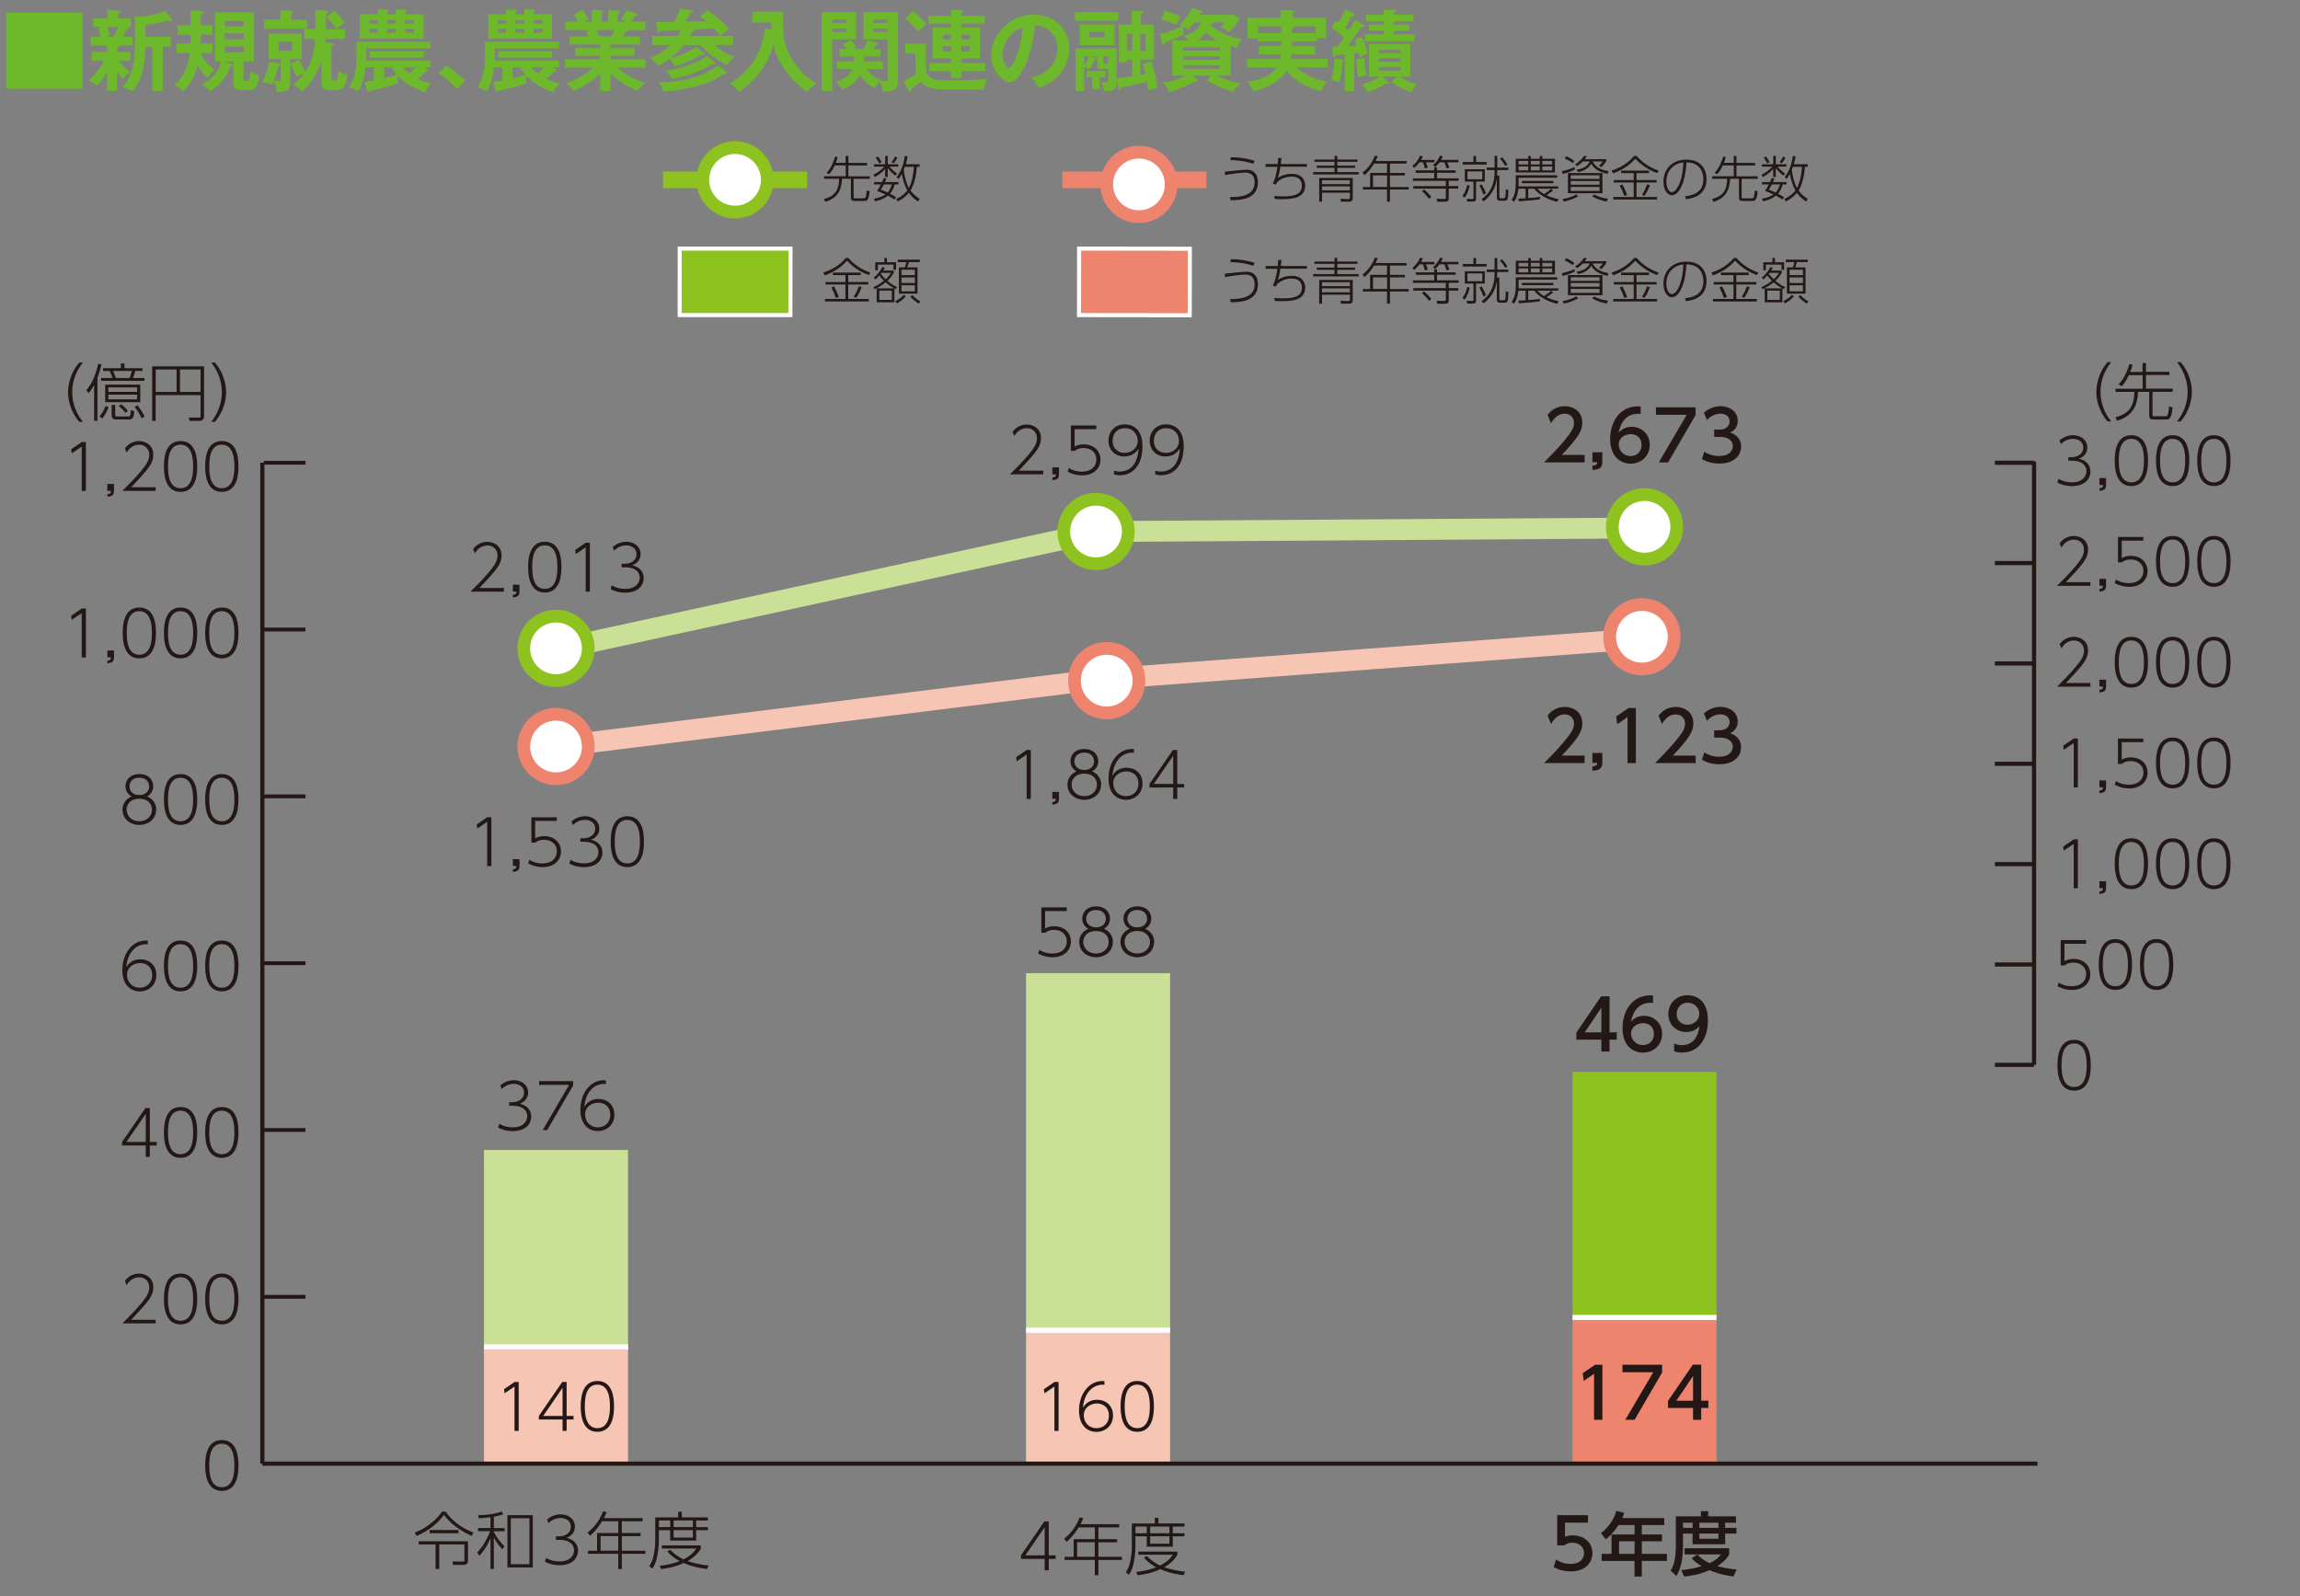 <?xml version="1.0" encoding="UTF-8"?>
<svg id="uuid-21ecc284-fe5a-41b2-926e-5e30d582b476" data-name="レイヤー 1" xmlns="http://www.w3.org/2000/svg" width="402.5" height="279.36" viewBox="0 0 402.5 279.36">
  <rect x="0" y="0" width="402.5" height="279.36" fill="#808080" stroke="none"/>
  <defs>
    <style>
      .uuid-064e8882-9514-45dc-9c41-4f90166f6f75 {
        stroke-width: .67px;
      }

      .uuid-064e8882-9514-45dc-9c41-4f90166f6f75, .uuid-7e6d2421-15c4-4d18-a394-209165a11f62, .uuid-72a4ee11-4e65-46f4-8422-c2a7b444c829, .uuid-15eb1c5c-51a7-437a-9ef2-23c67226bcd3, .uuid-50066434-ea4d-42fb-9ca8-5e92333eb761, .uuid-ff97ee87-9399-410b-84f7-527419d96a69, .uuid-d2e601b5-a567-4a9d-800e-7fe3e7556ef2, .uuid-fdfac98d-5b2f-4f01-aaa3-2b163b41e568, .uuid-d9bd3c85-e366-4998-ac1e-02dbb661673b {
        fill: none;
      }

      .uuid-064e8882-9514-45dc-9c41-4f90166f6f75, .uuid-7e6d2421-15c4-4d18-a394-209165a11f62, .uuid-50066434-ea4d-42fb-9ca8-5e92333eb761 {
        stroke: #231815;
      }

      .uuid-7e6d2421-15c4-4d18-a394-209165a11f62, .uuid-50066434-ea4d-42fb-9ca8-5e92333eb761 {
        stroke-width: .73px;
      }

      .uuid-72a4ee11-4e65-46f4-8422-c2a7b444c829 {
        stroke: #f7c5b4;
      }

      .uuid-72a4ee11-4e65-46f4-8422-c2a7b444c829, .uuid-50066434-ea4d-42fb-9ca8-5e92333eb761, .uuid-ff97ee87-9399-410b-84f7-527419d96a69, .uuid-d2e601b5-a567-4a9d-800e-7fe3e7556ef2 {
        stroke-miterlimit: 10;
      }

      .uuid-72a4ee11-4e65-46f4-8422-c2a7b444c829, .uuid-d9bd3c85-e366-4998-ac1e-02dbb661673b {
        stroke-width: 3.65px;
      }

      .uuid-73d30d0d-c71c-47d8-b8b8-322fd79b3d75 {
        fill: #cbe097;
      }

      .uuid-9c177cca-3efc-4d10-9ab6-9b2f698945ff {
        fill: #6eb82c;
      }

      .uuid-15eb1c5c-51a7-437a-9ef2-23c67226bcd3, .uuid-32b235b7-bec1-45c0-aeb5-9d77f22849bc {
        stroke: #8dc21f;
      }

      .uuid-15eb1c5c-51a7-437a-9ef2-23c67226bcd3, .uuid-fdfac98d-5b2f-4f01-aaa3-2b163b41e568 {
        stroke-width: 2.91px;
      }

      .uuid-32b235b7-bec1-45c0-aeb5-9d77f22849bc, .uuid-7c72ed7c-b350-4415-b8da-661fb506078d {
        fill: #fff;
        stroke-width: 2.23px;
      }

      .uuid-dc36dde9-efc3-401c-a6f1-e349ae7ff86f {
        fill: #231815;
      }

      .uuid-ff97ee87-9399-410b-84f7-527419d96a69 {
        stroke-width: .89px;
      }

      .uuid-ff97ee87-9399-410b-84f7-527419d96a69, .uuid-d2e601b5-a567-4a9d-800e-7fe3e7556ef2 {
        stroke: #fff;
      }

      .uuid-d2e601b5-a567-4a9d-800e-7fe3e7556ef2 {
        stroke-width: .71px;
      }

      .uuid-7c72ed7c-b350-4415-b8da-661fb506078d, .uuid-fdfac98d-5b2f-4f01-aaa3-2b163b41e568 {
        stroke: #ee846d;
      }

      .uuid-685924c7-b20a-4ea6-8f82-fe14b6003988 {
        fill: #f7c5b4;
      }

      .uuid-1af8df6e-c818-4726-9d66-c383a9f945a0 {
        fill: #8dc21f;
      }

      .uuid-936a0fe7-b9a3-4750-b556-7af8468e5a64 {
        fill: #ee846d;
      }

      .uuid-d9bd3c85-e366-4998-ac1e-02dbb661673b {
        stroke: #cbe097;
        stroke-linejoin: round;
      }
    </style>
  </defs>
  <g>
    <path class="uuid-9c177cca-3efc-4d10-9ab6-9b2f698945ff" d="M14.43,2.2v13.36H1.07V2.2h13.36Z"/>
    <path class="uuid-9c177cca-3efc-4d10-9ab6-9b2f698945ff" d="M20.5,9.1h2.31v1.57h-2.06c.19.23,1.22,1.4,2.06,1.94-.65.42-.84.59-1.24,1.21-.46-.45-.7-.78-1.07-1.33v3.41h-1.75v-3.4c-.42.82-.9,1.64-1.71,2.51-.43-.39-.81-.62-1.55-.95,1.3-1.1,2.14-2.31,2.73-3.4h-2.17v-1.57h2.7v-1.13h-2.87v-1.52h1.75c-.25-.88-.39-1.19-.5-1.44l.81-.28h-1.64v-1.49h2.5v-1.52l1.88.14c.28.02.34.08.34.19,0,.09-.14.19-.34.29v.9h2.23v1.49h-.95c.37.08.51.11.51.25,0,.16-.11.19-.39.26-.17.48-.4.95-.54,1.21h1.69v1.52h-2.25c-.03.19-.34.26-.48.31v.82ZM18.73,4.73c.34.81.43,1.18.5,1.47l-.87.25h1.5c.46-.71.7-1.54.74-1.72h-1.88ZM23.6,2.81l1.02.11c1.02,0,3.12-.51,4.31-1.01l1.05,1.38s.08.11.08.2c0,.14-.09.22-.23.22-.11,0-.2-.05-.39-.16-1.3.42-2.43.67-3.98.79v2.11h4.43v1.74h-1.4v7.71h-1.84v-7.71h-1.19c0,1.15,0,5.01-2.26,7.83-.37-.25-.95-.57-1.78-.79,1.98-2.15,2.19-4.79,2.19-7.04V2.81Z"/>
    <path class="uuid-9c177cca-3efc-4d10-9ab6-9b2f698945ff" d="M37.16,4.43v1.63h-2c0,.33,0,.45-.03,1.54h2.06v1.69h-2.02c.23.62.7,1.58,2.34,2.98-.36.33-.67.65-1.21,1.4-.51-.48-1.04-1.04-1.72-2.26-.19.7-.76,2.93-2.56,4.59-.7-.7-1.21-.96-1.55-1.13,1.91-1.52,2.51-3.67,2.77-5.57h-2.39v-1.69h2.45c.02-.25.05-1.29.05-1.54h-2.28v-1.63h2.28V1.8l1.85.16c.11.02.39.03.39.2,0,.19-.25.26-.43.31v1.97h2ZM39.24,10.74l1.21.43c.12.05.28.11.28.25,0,.2-.2.23-.43.25-.7,2.15-2.45,3.81-3.58,4.31-.39-.5-.98-.98-1.41-1.27,1.05-.36,2.77-1.5,3.38-3.97h-1.07V2.19h6.84v8.56h-1.84v3.07c0,.31,0,.34.45.34.39,0,.7,0,.76-1.61.37.22.71.42,1.52.64-.16,2.57-1.16,2.57-1.77,2.57h-1.57c-.85,0-1.16-.48-1.16-1.12v-3.89h-1.6ZM39.36,4.6h3.3v-.95h-3.3v.95ZM42.66,5.84h-3.3v1.02h3.3v-1.02ZM42.66,8.11h-3.3v1.04h3.3v-1.04Z"/>
    <path class="uuid-9c177cca-3efc-4d10-9ab6-9b2f698945ff" d="M50.79,14.45c0,1.38-.7,1.64-2.43,1.61.03-.29.11-.96-.48-1.89-.09.25-.15.4-.26.64-.77-.31-1.18-.4-1.75-.45.59-1.04,1.1-2.46,1.22-3.57l1.81.33c.06.02.14.05.2.12v-.9h-2.09v-4.46h5.81v4.46h-2.03v4.11ZM53.75,3.47v1.57h-7.55v-1.57h2.85v-1.69l1.92.09c.12,0,.34.02.34.17,0,.14-.2.25-.37.31v1.12h2.81ZM49.1,11.44c-.06.11-.12.14-.34.17-.28,1.04-.51,1.66-.85,2.5.45.09.87.12.95.12.2,0,.25-.09.25-.4v-2.39ZM48.74,7.3v1.58h2.4v-1.58h-2.4ZM58,7.53c.2.02.4.05.4.19,0,.15-.17.22-.4.28v5.64c0,.26,0,.45.42.45.54,0,.59,0,.81-1.67.45.36,1.13.65,1.57.67-.25,1.98-.73,2.71-1.89,2.71h-1.19c-1.47,0-1.47-.98-1.47-1.52v-3.55c-.76,2.25-1.8,3.74-3.36,5.29-.87-.9-1.35-1.07-1.61-1.15.56-.48,1.22-1.07,1.92-2.02-.53.19-.9.36-1.35.59-.34-1.02-.64-1.6-1.02-2.22l1.46-.74c.51.79.87,1.54,1.1,2.11,1.47-2.2,1.67-4.26,1.77-5.77h-1.89v-1.72h1.92V1.75l1.88.12c.17.02.37.03.37.22,0,.12-.19.22-.37.28v2.73h1.81c-.33-.51-.62-1.01-1.71-2.12l1.38-1.12c.28.29,1.24,1.29,1.77,2.12-.17.11-.71.48-1.43,1.12h1.5v1.72h-3.4c-.02.29-.03.43-.05.6l1.07.11Z"/>
    <path class="uuid-9c177cca-3efc-4d10-9ab6-9b2f698945ff" d="M74.76,12.11c.06.05.14.12.14.2,0,.15-.23.15-.34.15-.25.28-.65.74-1.44,1.35.67.34,1.43.63,2.37.77-.5.42-.78.81-1.04,1.61-2.34-.82-3.67-1.75-4.82-2.93-.02.17-.03.4-.03.73,0,.25.02.43.02.6-1.16.4-2.62.87-4.88,1.29-.11.17-.15.25-.28.25-.09,0-.19-.12-.22-.25l-.43-1.5c.29-.05.43-.08,1.64-.29v-2.33h-1.46c-.29,2.5-.91,3.58-1.3,4.22-.5-.29-.95-.5-1.63-.67,1.32-2,1.32-4.01,1.32-5.74v-2.26h12.94v1.16h-11.22v1.44c0,.22-.02.57-.02.68h11.27v1.16h-1.07l.48.34ZM66.11,1.63l1.64.08c.11,0,.26.06.26.17,0,.12-.09.19-.26.29v.34h1.54v-.9l1.63.09c.09,0,.25.03.25.19,0,.12-.09.17-.25.25v.37h3.21v4.28h-11.16V2.51h3.15v-.88ZM66.11,3.52h-1.44v.62h1.44v-.62ZM66.11,5.07h-1.44v.65h1.44v-.65ZM74.16,10.09h-9.46v-1.12h9.46v1.12ZM67.24,13.69c.71-.17,1.5-.37,2.23-.61-.25-.25-.65-.73-1.04-1.32h-1.19v1.92ZM69.29,3.52h-1.54v.62h1.54v-.62ZM69.29,5.07h-1.54v.65h1.54v-.65ZM70.51,11.77c.34.4.73.76,1.13,1.08.48-.4.79-.76,1.1-1.08h-2.23ZM70.92,4.14h1.53v-.62h-1.53v.62ZM70.92,5.72h1.53v-.65h-1.53v.65Z"/>
    <path class="uuid-9c177cca-3efc-4d10-9ab6-9b2f698945ff" d="M78.03,11.44c1.61.98,2.84,2.14,3.38,2.67l-1.5,1.5c-.91-1.13-1.92-2-3.15-2.79l1.27-1.38Z"/>
    <path class="uuid-9c177cca-3efc-4d10-9ab6-9b2f698945ff" d="M97.24,12.11c.06.05.14.12.14.2,0,.15-.23.15-.34.15-.25.28-.65.74-1.44,1.35.67.34,1.43.63,2.37.77-.5.42-.77.81-1.04,1.61-2.34-.82-3.67-1.75-4.82-2.93-.02.17-.03.4-.03.73,0,.25.02.43.02.6-1.16.4-2.62.87-4.88,1.29-.11.17-.16.25-.28.25-.09,0-.19-.12-.22-.25l-.43-1.5c.29-.05.43-.08,1.64-.29v-2.33h-1.46c-.29,2.5-.91,3.58-1.3,4.22-.5-.29-.95-.5-1.63-.67,1.32-2,1.32-4.01,1.32-5.74v-2.26h12.94v1.16h-11.22v1.44c0,.22-.02.57-.02.68h11.27v1.16h-1.07l.48.34ZM88.59,1.63l1.64.08c.11,0,.26.06.26.17,0,.12-.09.19-.26.29v.34h1.53v-.9l1.63.09c.09,0,.25.03.25.19,0,.12-.09.17-.25.25v.37h3.21v4.28h-11.16V2.51h3.15v-.88ZM88.59,3.52h-1.44v.62h1.44v-.62ZM88.59,5.07h-1.44v.65h1.44v-.65ZM96.63,10.09h-9.46v-1.12h9.46v1.12ZM89.72,13.69c.71-.17,1.5-.37,2.23-.61-.25-.25-.65-.73-1.04-1.32h-1.19v1.92ZM91.76,3.52h-1.53v.62h1.53v-.62ZM91.76,5.07h-1.53v.65h1.53v-.65ZM92.99,11.77c.34.4.73.76,1.13,1.08.48-.4.79-.76,1.1-1.08h-2.23ZM93.39,4.14h1.54v-.62h-1.54v.62ZM93.39,5.72h1.54v-.65h-1.54v.65Z"/>
    <path class="uuid-9c177cca-3efc-4d10-9ab6-9b2f698945ff" d="M106.82,15.97h-1.78v-3.02c-1.8,1.57-3.8,2.63-4.64,2.95-.65-.85-1.02-1.08-1.38-1.3,2-.68,3.72-1.83,4.82-2.77h-4.95v-1.46h6.14v-.63h-4.34v-1.33h4.34v-.62h-5.36v-1.43h3.29c-.08-.19-.28-.62-.43-.92l.77-.19h-4.4v-1.46h2.28c-.12-.26-.42-.71-.76-1.19l1.5-.9c.33.48.77,1.19,1.05,1.75-.25.09-.42.16-.76.34h1.36V1.75l1.72.09c.15.02.33.03.33.19s-.12.2-.33.26v1.49h1.12V1.77l1.74.08c.08,0,.34,0,.34.19,0,.15-.23.25-.34.29v1.46h1.52c-.45-.2-.79-.29-.99-.34.59-.91.74-1.21.93-1.67l1.81.67c.08.03.14.11.14.19,0,.2-.23.19-.46.17-.11.16-.56.85-.65.99h2.48v1.46h-3.01s.05.08.05.11c0,.17-.42.2-.6.22-.19.43-.28.62-.36.78h3.01v1.43h-5.19v.62h4.23v1.33h-4.23v.63h6.12v1.46h-4.93c1.95,1.69,3.94,2.36,4.85,2.67-.85.67-1.07.96-1.29,1.38-.74-.25-2.93-1.24-4.76-2.99v3.1ZM104.36,5.24c.11.19.23.45.53,1.1h2.12c.09-.19.28-.54.51-1.1h-3.16Z"/>
    <path class="uuid-9c177cca-3efc-4d10-9ab6-9b2f698945ff" d="M123.14,9.24c.09.06.12.14.12.26,0,.08-.05.16-.17.16-.09,0-.22-.05-.37-.11-1.53.99-2.7,1.49-4.57,2.11-.33-.65-.45-.79-.96-1.35-.99.74-1.55,1.01-2.02,1.22-.16-.23-.68-1.01-1.47-1.32,1.49-.68,2.54-1.3,3.58-2.33h-3.12v-1.6h4.43c.2-.33.39-.67.53-1.01-.47.02-3.32.17-3.55.17-.05.14-.14.33-.29.33-.11,0-.17-.14-.2-.33l-.26-1.6c.79.02,1.02.02,3.21-.03.5-1.01.71-1.46.98-2.29l2.05.29c.14.02.2.11.2.2,0,.14-.17.2-.39.22-.34.71-.47.91-.81,1.55.56-.02,3.01-.06,3.5-.08-.4-.34-.71-.57-1.1-.84l1.35-1.05c1.4.82,2.98,2.36,3.77,3.22-.31.23-1.15.9-1.46,1.24h2.14v1.6h-3.22c1.49,1.36,2.95,1.92,3.52,2.08-.54.5-.99.91-1.22,1.43-1.83-.64-3.8-2.37-4.76-3.5h-2.9c-.42.53-1.13,1.36-2.36,2.33.99-.25,2.64-.78,4.54-2l1.29,1.02ZM127.05,12.54c.09.06.17.16.17.25,0,.11-.06.19-.15.19-.12,0-.23-.05-.34-.09-1.38.93-2.48,1.55-4.65,2.16-2,.56-3.92.87-5.98.96-.12-.57-.28-.82-.85-1.63,1.83.03,6.73-.16,10.43-2.93l1.38,1.1ZM125.11,10.95c.06.05.09.14.09.19,0,.11-.08.17-.19.17-.08,0-.19-.05-.31-.09-3.29,1.94-6.26,2.43-7.18,2.59-.29-.67-.5-.96-1.05-1.43,1.05-.12,4.5-.65,7.24-2.62l1.4,1.19ZM126.09,6.29c-.36-.46-.74-.88-1.15-1.3-1.46.08-1.66.09-3.5.17.08.06.14.12.14.2,0,.22-.29.23-.51.25-.06.14-.14.33-.33.68h5.35Z"/>
    <path class="uuid-9c177cca-3efc-4d10-9ab6-9b2f698945ff" d="M135.03,5.16c-.03-.34-.03-.5-.03-1.22h-3.36v-1.89h5.44c-.02.36-.06,1.92-.06,2.25,0,1.57,0,6.67,5.91,10.34-.56.33-1.16.73-1.69,1.43-2.6-1.78-5.22-4.99-5.89-8.26-.51,1.91-1.8,5.3-6,8.28-.56-.68-.91-1.04-1.58-1.46,4.96-3.24,5.75-7.01,6.11-9.69l1.16.23Z"/>
    <path class="uuid-9c177cca-3efc-4d10-9ab6-9b2f698945ff" d="M149.82,2.12v4.77h-4.19v9.04h-1.83V2.12h6.02ZM148.1,4v-.59h-2.46v.59h2.46ZM145.64,4.99v.62h2.46v-.62h-2.46ZM146.48,12.06v-1.36h2.99c.03-.36.05-.59.05-.79h-2.6v-1.33h1.22c-.31-.5-.5-.7-.68-.88l1.49-.67c.42.47.81,1.16.92,1.35l-.51.2h1.78c.09-.17.43-.79.71-1.57l1.58.53c.08.03.16.11.16.19,0,.12-.16.17-.37.2-.09.19-.16.34-.31.65h1.15v1.33h-2.82c0,.36,0,.56-.02.79h3.29v1.36h-2.91c1.05,1.35,2.12,1.83,2.54,2.01l-.09.09c.16.03.6.08.82.08.42,0,.45-.22.45-.57v-6.78h-4.2V2.12h6.03v12.31c0,1.69-1.88,1.63-2.68,1.61-.05-.4-.09-.85-.53-1.78-.37.39-.74.96-.88,1.19-1.02-.56-1.92-1.3-2.56-2.28-.31.53-1.16,1.75-3.1,2.5-.26-.45-.64-.93-1.12-1.35,1.38-.46,2.39-1.04,2.91-2.26h-2.7ZM155.3,4v-.59h-2.48v.59h2.48ZM152.82,4.99v.62h2.48v-.62h-2.48Z"/>
    <path class="uuid-9c177cca-3efc-4d10-9ab6-9b2f698945ff" d="M162.05,7.63v4.76c.05.51.48,1.19,1.33,1.46.57.17,1.43.23,3.91.23,2.22,0,3.53-.09,5.53-.31-.36.64-.57,1.19-.62,1.91h-7.04c-2.74,0-3.43-.76-4.02-1.41-.54.48-.74.62-1.69,1.32.02.25.03.5-.19.5-.08,0-.17-.06-.25-.22l-.93-1.66c.26-.12,1.38-.63,2.12-1.21v-3.63h-1.81v-1.74h3.64ZM159.75,1.91c.53.43,1.78,1.58,2.37,2.29-.53.45-.85.78-1.41,1.36-.53-.68-1.41-1.66-2.28-2.36l1.32-1.3ZM166.42,1.69l1.81.08c.12,0,.33.03.33.19,0,.11-.15.22-.33.28v.54h4.09v1.35h-4.09v.7h3.26v5.4h-3.26v.79h4.17v1.43h-4.17v1.22h-1.81v-1.22h-3.78v-1.43h3.78v-.79h-3.18v-5.4h3.18v-.7h-3.94v-1.35h3.94v-1.09ZM166.42,6.06h-1.44v.84h1.44v-.84ZM166.42,8.08h-1.44v.9h1.44v-.9ZM168.23,6.9h1.49v-.84h-1.49v.84ZM168.23,8.98h1.49v-.9h-1.49v.9Z"/>
    <path class="uuid-9c177cca-3efc-4d10-9ab6-9b2f698945ff" d="M180.46,13.55c3.66-.7,4.6-3.43,4.6-5.05,0-1.8-1.16-3.91-3.95-4.05-.53,5.78-2.76,9.94-4.36,9.94-1.19,0-3.29-1.95-3.29-4.73,0-3.3,2.99-7.1,7.41-7.1,3.3,0,6.26,2.23,6.26,5.94,0,2.31-1.04,3.81-1.83,4.7-1.05,1.19-2.34,1.75-3.49,2.2-.46-.78-.76-1.18-1.36-1.84ZM175.43,9.52c0,1.32.7,2.36,1.18,2.36.45,0,.88-1.05,1.13-1.67,1.1-2.65,1.13-4.67,1.16-5.38-2.11.65-3.47,3.05-3.47,4.7Z"/>
    <path class="uuid-9c177cca-3efc-4d10-9ab6-9b2f698945ff" d="M195.7,2.11v1.52h-7.58v-1.52h7.58ZM198.11,10.43h-.88v.46h-1.41v-6.6h2.23V1.83l1.71.11c.06,0,.25.03.25.17,0,.16-.08.19-.39.33v1.86h2.33v6.14h-2.39v2.67c.59-.09.74-.12.93-.15-.06-.25-.28-1.12-.53-1.77l1.58-.42c.54,1.72.87,3.55,1.01,4.62-.67.11-.98.2-1.64.45-.03-.45-.09-1.04-.15-1.49-.76.17-3.5.74-4.57.98-.03.12-.11.37-.26.37-.11,0-.19-.12-.22-.23l-.31-1.44v.5c0,1.26-.81,1.43-2.19,1.4-.11-.67-.22-.92-.48-1.58.33.03.71.05.76.05.42,0,.45-.11.45-.68v-1.63h-1.16c-.26,0-.76-.08-.76-.64v-1.58h-1.12l.7.2c.11.03.23.09.23.2,0,.12-.14.16-.28.19-.29.88-.68,1.35-1.02,1.71-.25-.22-.45-.39-.79-.56v4.33h-1.5v-7.47h7.16v5.21c.64-.05,1.86-.2,2.73-.33v-2.88ZM195.04,4.25v3.64h-6.09v-3.64h6.09ZM189.72,11.38c.5-.48.7-.93.84-1.53h-.84v1.53ZM192.45,15.6h-1.33v-2.06h-.98v-1.12h3.32v1.12h-1.01v2.06ZM190.62,5.58v.95h2.68v-.95h-2.68ZM193.92,11.13v-1.29h-.82v1.02c0,.12,0,.26.29.26h.53ZM198.11,8.84v-2.93h-.88v2.93h.88ZM199.55,5.91v2.93h.93v-2.93h-.93Z"/>
    <path class="uuid-9c177cca-3efc-4d10-9ab6-9b2f698945ff" d="M215.4,13.25h-2.43c1.8.88,3.4,1.22,4.06,1.35-.36.28-1.05,1.15-1.23,1.52-1.81-.62-2.98-1.12-4.57-2.06l.65-.81h-3.1l.67.62c.08.08.14.17.14.25,0,.09-.11.17-.2.17-.08,0-.23-.03-.33-.05-1.1.73-3.21,1.54-4.46,1.88-.26-.81-.53-1.07-1.16-1.63,1.91-.22,3.75-1.05,4.14-1.24h-2.43v-6.2h2.85c-.4-.45-.71-.62-.88-.73,1.5-.45,2.56-.99,3.02-2.39h-1.13c-.26.34-.56.7-1.12,1.27-.33-.26-.54-.42-.9-.56,0,.37.06,1.05.2,1.41-.37.19-.84.4-1.63.71-1.38.54-1.54.6-1.64.65-.03.12-.11.46-.33.46-.11,0-.2-.12-.23-.23l-.45-1.66c1.15-.19,3.15-.98,3.94-1.4-.09-.03-.37-.14-.5-.19.88-.77,1.75-1.86,2.23-2.95l1.58.4c.17.05.25.11.25.2,0,.11-.17.17-.37.2-.06.09-.16.26-.2.36h6.12l1.04.68c-.76,1.15-1.32,1.77-1.94,2.36-.74-.59-1.08-.74-1.49-.88.19-.15.57-.6.74-.85h-1.95c0,.16-.06.22-.42.25-.02.06-.05.12-.06.2.79.73,2.34,1.94,5.44,2.48-.16.19-.37.42-.87,1.53-.36-.08-.54-.12-1.05-.29v5.15ZM203.82,1.88c1.36.4,1.66.51,2.73.99-.09.17-.16.29-.67,1.47-.68-.29-1.98-.79-2.65-.95l.59-1.52ZM207.11,8.85h6.37v-.57h-6.37v.57ZM213.48,9.86h-6.37v.57h6.37v-.57ZM213.48,11.44h-6.37v.59h6.37v-.59ZM212.92,7.05c-.68-.36-1.35-.85-1.89-1.32-.45.56-.92.98-1.46,1.32h3.35Z"/>
    <path class="uuid-9c177cca-3efc-4d10-9ab6-9b2f698945ff" d="M230.11,8.06v1.46h-4.08c-.05.37-.08.59-.11.79h6.39v1.5h-5.36c1.57,1.53,3.57,2.19,5.29,2.43-.48.56-.71.96-1.02,1.71-1.08-.22-4-1.05-6.08-3.57-1.12,1.88-3.4,3.08-5.81,3.6-.2-.51-.67-1.29-1.02-1.67,1.52-.2,3.95-.74,5.07-2.5h-5.15v-1.5h5.77c.08-.31.09-.53.12-.79h-3.8v-1.46h3.88c.02-.31.02-.39.02-.82h-4.19v-.51h-1.71v-3.61h5.83v-1.36l2.06.08c.08,0,.34,0,.34.19,0,.14-.08.17-.36.31v.79h5.86v3.53h-1.57v.59h-4.36c0,.25,0,.31-.02.82h4ZM224.21,4.62h-4.05v1.16h4.05v-1.16ZM226.13,5.78h4.09v-1.16h-3.8c.06.05.11.09.11.15,0,.11-.29.22-.4.25v.76Z"/>
    <path class="uuid-9c177cca-3efc-4d10-9ab6-9b2f698945ff" d="M235.03,10.42c.09.02.2.05.2.16,0,.19-.22.2-.33.22-.02,1.1-.22,2.81-.5,3.61-.56-.28-.77-.31-1.44-.43.54-1.84.56-3.02.54-3.72l1.52.17ZM238.63,4.33s.16.09.16.19c0,.06-.05.22-.33.22-.08,0-.15-.02-.22-.03-.65,1.05-1.83,2.59-2.42,3.35.22-.02.34-.02,1.6-.11-.14-.4-.22-.59-.36-.96l1.24-.54c.39.73.85,2.05,1.04,2.92-.71.28-.79.31-1.38.67-.09-.46-.12-.59-.17-.78l-.81.08v6.59h-1.64v-6.42c-.74.08-1.13.11-1.53.12-.08.22-.17.4-.34.4-.16,0-.19-.12-.2-.28l-.12-1.6c.39.02.56.02.88,0,.09-.11.78-1.01,1.16-1.52-.95-.92-1.58-1.38-2.19-1.78l.82-1.19c.17.09.28.15.43.28.03-.05.82-1.3,1.16-2.31l1.52.76c.06.03.15.11.15.2,0,.23-.33.2-.51.19-.2.39-.6,1.21-1.16,2.03.4.34.51.45.64.56.26-.42.71-1.12,1.08-1.89l1.49.87ZM238.72,10.19c.05,1.05.14,1.8.43,2.96-.4.06-.7.16-1.47.39-.19-.88-.34-2.31-.31-3.18l1.35-.17ZM244.32,13.41h-2.37l.93.87c.06.06.11.16.11.23,0,.12-.12.14-.19.14s-.12-.02-.31-.06c-.85.71-2.56,1.36-3.16,1.52-.25-.54-.73-1.08-.96-1.33,1.55-.46,2.48-.98,3.07-1.36h-1.86v-5.71h7.21v5.71h-1.83c1.04.71,1.77.99,2.9,1.32-.39.46-.54.79-.84,1.44-1.05-.31-2.64-1.12-3.46-1.78l.76-.98ZM247.56,6v1.22h-8.68v-1.22h3.26v-.61h-2.56v-1.07h2.56v-.59h-3.08v-1.16h3.08v-.9l1.89.05c.14,0,.29.06.29.2,0,.16-.17.25-.42.37v.28h3.44v1.16h-3.44v.59h2.74v1.07h-2.74v.61h3.66ZM245.09,9.3v-.56h-3.8v.56h3.8ZM241.3,10.22v.59h3.8v-.59h-3.8ZM241.3,11.72v.64h3.8v-.64h-3.8Z"/>
  </g>
  <line class="uuid-15eb1c5c-51a7-437a-9ef2-23c67226bcd3" x1="116.03" y1="31.48" x2="141.25" y2="31.48"/>
  <path class="uuid-1af8df6e-c818-4726-9d66-c383a9f945a0" d="M128.64,26.63c2.68,0,4.85,2.18,4.85,4.86,0,2.68-2.18,4.84-4.86,4.84s-4.84-2.16-4.84-4.84c0-2.68,2.17-4.86,4.85-4.86"/>
  <g>
    <path class="uuid-dc36dde9-efc3-401c-a6f1-e349ae7ff86f" d="M147.99,28.52v-1.22h.48v1.22h3.27v.44h-3.27v1.9h3.73v.44h-2.82v3.17c0,.24.02.24.25.24h1.44c.28,0,.36,0,.44-.24.03-.09.1-.35.17-1.13l.5.14c-.14,1.69-.51,1.69-.99,1.69h-1.5c-.59,0-.78-.07-.78-.69v-3.19h-1.55c-.09,1.87-.69,3.36-2.93,4.04l-.22-.51c2.16-.53,2.6-1.86,2.64-3.53h-2.64v-.44h3.79v-1.9h-1.92c-.41.89-.8,1.35-.99,1.55l-.44-.26c.96-.98,1.38-2.44,1.5-2.84l.45.1c-.1.37-.18.61-.34,1h1.73Z"/>
    <path class="uuid-dc36dde9-efc3-401c-a6f1-e349ae7ff86f" d="M152.94,29.16v-.41h1.97v-1.45h.45v1.45h1.86v.41h-1.58c.09.1.62.74,1.35,1.22l-.3.36c-.64-.47-1.13-1.06-1.34-1.33v1.58h-.45v-1.44c-.3.37-.7.79-1.8,1.44l-.24-.41c1.06-.5,1.72-1.23,1.9-1.42h-1.84ZM155.11,31.27c-.12.31-.17.44-.24.6h2.36v.4h-.65c-.08.27-.31,1.06-.83,1.62.34.18.72.41,1.07.63l-.3.41c-.31-.22-.65-.44-1.14-.69-.64.53-1.43.82-2.24,1l-.2-.45c1.01-.18,1.63-.48,2.02-.77-.68-.31-1.2-.5-1.47-.6.15-.21.3-.43.67-1.15h-1.2v-.4h1.4c.16-.32.24-.52.3-.71l.47.1ZM153.88,28.61c-.21-.42-.31-.58-.62-.99l.34-.25c.18.2.48.58.68,1.01l-.4.23ZM154.67,32.28c-.16.32-.33.62-.55.92.29.1.61.21,1.21.5.46-.49.68-1.18.76-1.42h-1.42ZM156.03,28.36c.22-.27.38-.51.63-.99l.39.26c-.41.68-.55.83-.66.96l-.36-.24ZM160.94,28.75v.44h-.49c-.03.44-.22,2.78-1.11,4.16.52.72,1.13,1.15,1.6,1.45l-.27.47c-.86-.56-1.31-1.08-1.62-1.53-.68.84-1.47,1.27-1.95,1.52l-.24-.44c.51-.24,1.27-.64,1.93-1.49-.44-.76-.78-1.79-.98-2.89-.24.47-.43.7-.58.89l-.31-.36c.89-1.09,1.26-2.49,1.42-3.69l.49.11c-.07.41-.16.82-.32,1.35h2.44ZM158.34,29.19c-.09.24-.12.35-.19.51.19,1.59.62,2.71.9,3.21.55-.98.8-2.46.89-3.72h-1.6Z"/>
  </g>
  <line class="uuid-fdfac98d-5b2f-4f01-aaa3-2b163b41e568" x1="185.91" y1="31.48" x2="211.13" y2="31.48"/>
  <g>
    <path class="uuid-dc36dde9-efc3-401c-a6f1-e349ae7ff86f" d="M215.24,34.5c1.84,0,4.32-.21,4.32-2.58,0-1.55-1.03-1.72-1.7-1.72-.59,0-2.47.25-3.48.44l-.04-.59c.6-.06,3.15-.34,3.67-.34.8,0,1.13.13,1.46.43.47.42.67,1.02.67,1.74,0,3.05-3.09,3.15-4.77,3.17l-.12-.53ZM219.34,28.67c-1.38-.44-2.37-.6-4.01-.65l.06-.5c1.06,0,2.29.07,4.14.62l-.18.53Z"/>
    <path class="uuid-dc36dde9-efc3-401c-a6f1-e349ae7ff86f" d="M228.71,28.68v.49h-4.64c-.1.71-.18,1.24-.45,1.98.72-.52,1.61-.72,2.49-.72,1.79,0,2.3,1.16,2.3,2.07,0,2.3-2.57,2.36-4.15,2.36-.61,0-.88-.02-1.16-.04l-.12-.52c.43.03.93.07,1.49.07,1.93,0,3.36-.3,3.36-1.84,0-1.38-1.03-1.62-1.82-1.62-.27,0-1.52,0-2.55,1.02-.05.12-.09.19-.19.38l-.52-.17c.38-.8.6-1.63.8-2.94h-2.07v-.49h2.13c.03-.31.05-.52.06-1.06h.58c-.03.45-.05.63-.1,1.06h4.58Z"/>
    <path class="uuid-dc36dde9-efc3-401c-a6f1-e349ae7ff86f" d="M233.55,27.93v-.65h.48v.65h3.53v.39h-3.53v.67h3.12v.39h-3.12v.74h3.75v.41h-7.98v-.41h3.74v-.74h-3.11v-.39h3.11v-.67h-3.51v-.39h3.51ZM236.73,34.59c0,.48-.09.71-.75.71h-1.29l-.14-.49,1.39.03c.19,0,.3-.02.3-.29v-.83h-4.88v1.58h-.5v-4.15h5.87v3.45ZM236.23,31.55h-4.88v.68h4.88v-.68ZM236.23,32.62h-4.88v.7h4.88v-.7Z"/>
    <path class="uuid-dc36dde9-efc3-401c-a6f1-e349ae7ff86f" d="M246.15,28.19v.44h-2.91v1.64h2.62v.44h-2.62v2.03h3.29v.43h-3.29v2.13h-.51v-2.13h-4.22v-.43h1.26v-2.47h2.96v-1.64h-2.27c-.1.17-.81,1.34-1.68,2.02l-.33-.45c1.13-.85,1.82-2.04,2.15-2.94l.51.07c-.17.43-.26.61-.39.86h5.43ZM242.74,30.7h-2.46v2.03h2.46v-2.03Z"/>
    <path class="uuid-dc36dde9-efc3-401c-a6f1-e349ae7ff86f" d="M251.03,27.98v.43h-1.49c.24.62.26.68.33.92l-.53.14c-.1-.5-.24-.88-.31-1.06h-.62c-.39.55-.79.86-.94.99l-.29-.38c.31-.24.89-.74,1.34-1.78l.48.12c-.13.3-.2.44-.31.63h2.36ZM254.74,30.24h-3.26v.97h3.78v.43h-1.73v.93h1.67v.44h-1.67v1.61c0,.5-.03.69-.77.69h-1.25l-.1-.52,1.31.04c.25,0,.3-.04.3-.27v-1.54h-5.69v-.44h5.69v-.93h-5.76v-.43h3.73v-.97h-3.24v-.43h3.24v-.54h.49v.54h3.26v.43ZM250.08,34.81c-.41-.57-.79-.96-1.23-1.34l.35-.31c.55.44.89.81,1.27,1.31l-.39.34ZM255.23,27.98v.43h-1.97c.23.52.31.7.38.93l-.49.13c-.14-.46-.22-.65-.39-1.06h-.85c-.2.26-.33.44-.75.81l-.38-.3c.44-.39.89-.89,1.22-1.68l.48.12c-.08.2-.15.36-.3.62h3.05Z"/>
    <path class="uuid-dc36dde9-efc3-401c-a6f1-e349ae7ff86f" d="M255.93,34.28c.3-.39.63-.94.84-1.92l.42.13c-.11.58-.32,1.36-.9,2.12l-.36-.33ZM257.85,27.3h.46v1.06h1.85v.44h-4.18v-.44h1.87v-1.06ZM259.84,29.61v2.16h-1.53v2.87c0,.46-.09.64-.6.64h-.94l-.1-.48.96.03c.22,0,.23-.13.23-.24v-2.81h-1.51v-2.16h3.5ZM259.4,30h-2.6v1.37h2.6v-1.37ZM259.61,34.07c-.2-.56-.48-1.16-.72-1.6l.41-.18c.24.38.54.96.75,1.54l-.44.24ZM259.27,34.86c1.33-.91,2.28-2.41,2.28-4.69v-.41h-1.38v-.43h1.38v-2.03h.47v2.03h1.94v.43h-1.94v.29c0,.09,0,.33-.03.68h.4v3.78c0,.17.04.19.24.19h.45c.19,0,.31,0,.35-.24.05-.32.09-.94.09-1.33l.45.12c-.04,1.75-.13,1.88-.73,1.88h-.65c-.31,0-.64-.02-.64-.56v-3.22c-.17.85-.51,2.54-2.33,3.9l-.33-.4ZM263.43,29.01c-.36-.58-.64-.92-.93-1.24l.36-.24c.38.38.66.79.95,1.27l-.38.22Z"/>
    <path class="uuid-dc36dde9-efc3-401c-a6f1-e349ae7ff86f" d="M272.51,35.33c-1.44-.34-3.01-1.04-4.02-2.3h-1.05v1.64c.61-.03,1.44-.12,2.06-.21l.02.41c-.93.15-1.93.25-3.74.36l-.06-.47c.47,0,.83-.03,1.26-.05v-1.68h-1.26c-.05.44-.18,1.52-.78,2.28l-.41-.35c.63-.79.73-2.02.73-2.84v-1.44h7.25v.43h-6.76v1c0,.24,0,.34,0,.51h6.94v.4h-1.22l.31.34c-.41.33-.72.53-1.14.81.94.45,1.64.59,2.11.69l-.24.46ZM265.26,30.18v-2.39h2.18v-.48h.45v.48h1.57v-.48h.45v.48h2.21v2.39h-6.85ZM267.44,28.16h-1.69v.63h1.69v-.63ZM267.44,29.13h-1.69v.7h1.69v-.7ZM266.34,32.06v-.4h5.5v.4h-5.5ZM269.46,28.16h-1.57v.63h1.57v-.63ZM269.46,29.13h-1.57v.7h1.57v-.7ZM269.06,33.03c.48.57,1.04.87,1.16.93.59-.38.93-.65,1.23-.93h-2.39ZM271.63,28.16h-1.73v.63h1.73v-.63ZM271.63,29.13h-1.73v.7h1.73v-.7Z"/>
    <path class="uuid-dc36dde9-efc3-401c-a6f1-e349ae7ff86f" d="M275.6,29.67c-.68.37-1.45.6-2.15.78l-.11-.49c.73-.17,1.53-.38,2.2-.72l.06.44ZM276.17,34.37c-.92.51-1.69.74-2.5.92l-.23-.44c.8-.15,1.65-.38,2.44-.84l.29.37ZM275.22,28.52c-.38-.27-.71-.47-1.38-.79l.24-.39c.43.18.84.38,1.42.83l-.28.36ZM280.43,30.29v3.53h-6.04v-3.53h6.04ZM274.88,30.68v.63h5.04v-.63h-5.04ZM274.88,31.68v.65h5.04v-.65h-5.04ZM274.88,32.71v.7h5.04v-.7h-5.04ZM281.09,27.87v.34c-.29.51-.78.96-.87,1.04l-.39-.25c.24-.19.52-.5.68-.74h-1.81c.51.93,1.37,1.47,2.78,1.7l-.17.48c-1.8-.41-2.44-1.1-2.85-1.79-.58,1.12-1.93,1.39-2.3,1.47l-.24-.43c.44-.06,1.81-.28,2.28-1.43h-1.2c-.1.1-.44.45-1.01.82l-.35-.31c.51-.31,1.03-.7,1.55-1.47l.52.04c-.1.17-.19.3-.38.52h3.74ZM281.15,35.28c-.88-.19-1.76-.44-2.53-.92l.38-.33c.73.45,1.67.65,2.41.76l-.26.5Z"/>
    <path class="uuid-dc36dde9-efc3-401c-a6f1-e349ae7ff86f" d="M282.01,29.86c2.3-.72,3.46-1.98,3.96-2.57h.42c1.38,1.54,2.78,2.19,3.88,2.57l-.27.44c-1.72-.63-2.87-1.53-3.82-2.52-1.11,1.22-2.24,1.95-3.88,2.57l-.28-.49ZM285.9,31.51v-1.21h-2.2v-.44h4.87v.44h-2.18v1.21h3.52v.43h-3.52v2.53h3.6v.44h-7.67v-.44h3.58v-2.53h-3.48v-.43h3.48ZM284.24,34.3c-.19-.59-.39-1.06-.79-1.85l.48-.17c.37.69.59,1.2.83,1.86l-.52.16ZM287.36,34.08c.47-.7.77-1.48.89-1.82l.48.14c-.2.58-.49,1.26-.96,1.89l-.41-.2Z"/>
    <path class="uuid-dc36dde9-efc3-401c-a6f1-e349ae7ff86f" d="M294.88,34.34c1-.12,3.21-.39,3.21-2.99,0-.59-.15-2.91-2.95-2.93-.14,1.53-.31,3.36-1.18,4.75-.48.76-.97,1.01-1.37,1.01-.85,0-1.49-1.04-1.49-2.38,0-2.23,1.56-3.86,4.01-3.86,2.93,0,3.53,2.12,3.53,3.39,0,2.58-1.93,3.36-3.59,3.53l-.17-.51ZM292.99,29c-1.06.74-1.38,1.84-1.38,2.79,0,.72.27,1.83.97,1.83.28,0,.59-.17.96-.75.86-1.39,1-3.53,1.06-4.43-.62.05-1.12.21-1.61.56Z"/>
    <path class="uuid-dc36dde9-efc3-401c-a6f1-e349ae7ff86f" d="M303.4,28.52v-1.22h.48v1.22h3.27v.44h-3.27v1.9h3.73v.44h-2.82v3.17c0,.24.02.24.25.24h1.44c.28,0,.36,0,.44-.24.03-.09.1-.35.17-1.13l.5.14c-.14,1.69-.51,1.69-.99,1.69h-1.5c-.59,0-.78-.07-.78-.69v-3.19h-1.55c-.09,1.87-.69,3.36-2.93,4.04l-.22-.51c2.16-.53,2.6-1.86,2.64-3.53h-2.64v-.44h3.79v-1.9h-1.92c-.41.89-.8,1.35-.99,1.55l-.44-.26c.96-.98,1.38-2.44,1.5-2.84l.45.1c-.1.37-.18.61-.34,1h1.73Z"/>
    <path class="uuid-dc36dde9-efc3-401c-a6f1-e349ae7ff86f" d="M308.35,29.16v-.41h1.97v-1.45h.45v1.45h1.86v.41h-1.58c.09.1.62.74,1.35,1.22l-.3.36c-.64-.47-1.13-1.06-1.34-1.33v1.58h-.45v-1.44c-.3.37-.7.79-1.8,1.44l-.24-.41c1.06-.5,1.72-1.23,1.9-1.42h-1.84ZM310.51,31.27c-.12.31-.17.44-.24.6h2.36v.4h-.65c-.08.27-.31,1.06-.83,1.62.34.18.72.41,1.07.63l-.3.41c-.31-.22-.65-.44-1.14-.69-.64.53-1.43.82-2.24,1l-.2-.45c1.01-.18,1.63-.48,2.02-.77-.68-.31-1.2-.5-1.48-.6.15-.21.3-.43.67-1.15h-1.2v-.4h1.4c.16-.32.24-.52.3-.71l.47.1ZM309.28,28.61c-.21-.42-.31-.58-.62-.99l.34-.25c.18.2.48.58.68,1.01l-.4.23ZM310.08,32.28c-.16.32-.33.62-.55.92.29.1.61.21,1.21.5.46-.49.68-1.18.76-1.42h-1.42ZM311.44,28.36c.22-.27.38-.51.63-.99l.39.26c-.41.68-.55.83-.66.96l-.36-.24ZM316.35,28.75v.44h-.49c-.03.44-.22,2.78-1.11,4.16.52.72,1.13,1.15,1.6,1.45l-.27.47c-.86-.56-1.31-1.08-1.62-1.53-.68.84-1.47,1.27-1.95,1.52l-.24-.44c.51-.24,1.27-.64,1.93-1.49-.44-.76-.78-1.79-.98-2.89-.24.47-.43.7-.58.89l-.31-.36c.89-1.09,1.26-2.49,1.42-3.69l.49.11c-.07.41-.16.82-.32,1.35h2.44ZM313.75,29.19c-.09.24-.12.35-.19.51.19,1.59.62,2.71.9,3.21.55-.98.8-2.46.89-3.72h-1.6Z"/>
  </g>
  <g>
    <path class="uuid-dc36dde9-efc3-401c-a6f1-e349ae7ff86f" d="M144.06,47.71c2.3-.72,3.46-1.98,3.96-2.57h.42c1.38,1.54,2.78,2.19,3.88,2.57l-.27.44c-1.72-.63-2.87-1.53-3.82-2.52-1.11,1.22-2.24,1.95-3.88,2.57l-.28-.49ZM147.95,49.36v-1.21h-2.2v-.44h4.87v.44h-2.18v1.21h3.52v.43h-3.52v2.53h3.6v.44h-7.67v-.44h3.58v-2.53h-3.48v-.43h3.48ZM146.28,52.15c-.19-.59-.39-1.06-.79-1.85l.48-.17c.37.69.59,1.2.83,1.86l-.52.16ZM149.41,51.92c.47-.7.77-1.48.89-1.82l.48.14c-.2.58-.49,1.26-.96,1.89l-.41-.2Z"/>
    <path class="uuid-dc36dde9-efc3-401c-a6f1-e349ae7ff86f" d="M152.85,50.27c.99-.48,1.47-.85,1.84-1.13-.42-.4-.59-.62-.81-.93-.36.41-.47.52-.71.71l-.26-.33c.66-.54,1.13-1.14,1.54-1.89l.38.2c-.05.12-.11.24-.28.46h1.85v.39c-.33.6-.63.95-1.1,1.4.4.33.98.81,1.69,1.09l-.23.38c-.15-.08-.18-.1-.24-.13v2.42h-3.1v-2.44h3.07c-.74-.41-1.25-.83-1.5-1.05-.46.36-.84.65-1.92,1.22l-.23-.38ZM155.21,45.14v.76h1.6v1.32h-.45v-.9h-2.74v.98h-.45v-1.4h1.6v-.76h.45ZM156.07,50.87h-2.19v1.62h2.19v-1.62ZM154.25,47.75c-.06.09-.08.1-.12.16.22.3.39.52.86.97.29-.27.56-.52.93-1.13h-1.67ZM156.68,52.7c.24-.11.92-.43,1.49-1.11l.34.27c-.43.53-1.02.99-1.58,1.23l-.25-.39ZM160.95,45.87h-1.91c-.05.24-.13.54-.27.93h1.8v4.59h-3.26v-4.59h1.06c.1-.33.17-.58.24-.93h-1.5v-.42h3.86v.42ZM160.1,47.21h-2.34v.94h2.34v-.94ZM160.1,48.56h-2.34v.98h2.34v-.98ZM160.1,49.93h-2.34v1.06h2.34v-1.06ZM159.66,51.65c.52.52.8.77,1.42,1.11l-.31.37c-.46-.25-1.16-.84-1.46-1.2l.35-.28Z"/>
  </g>
  <g>
    <polygon class="uuid-1af8df6e-c818-4726-9d66-c383a9f945a0" points="138.34 43.51 138.32 55.15 118.94 55.15 118.95 43.51 138.34 43.51"/>
    <polygon class="uuid-d2e601b5-a567-4a9d-800e-7fe3e7556ef2" points="138.34 43.51 138.32 55.15 118.94 55.15 118.95 43.51 138.34 43.51"/>
  </g>
  <g>
    <path class="uuid-dc36dde9-efc3-401c-a6f1-e349ae7ff86f" d="M215.24,52.35c1.84,0,4.32-.21,4.32-2.58,0-1.55-1.03-1.72-1.7-1.72-.59,0-2.47.25-3.48.44l-.04-.59c.6-.06,3.15-.34,3.67-.34.8,0,1.13.13,1.46.43.47.42.67,1.02.67,1.74,0,3.05-3.09,3.15-4.77,3.17l-.12-.53ZM219.34,46.52c-1.38-.44-2.37-.6-4.01-.65l.06-.5c1.06,0,2.29.07,4.14.62l-.18.53Z"/>
    <path class="uuid-dc36dde9-efc3-401c-a6f1-e349ae7ff86f" d="M228.71,46.53v.49h-4.64c-.1.71-.18,1.24-.45,1.98.72-.52,1.61-.72,2.49-.72,1.79,0,2.3,1.16,2.3,2.07,0,2.3-2.57,2.36-4.15,2.36-.61,0-.88-.02-1.16-.04l-.12-.52c.43.03.93.07,1.49.07,1.93,0,3.36-.3,3.36-1.84,0-1.38-1.03-1.62-1.82-1.62-.27,0-1.52,0-2.55,1.02-.05.12-.09.19-.19.38l-.52-.17c.38-.8.6-1.63.8-2.94h-2.07v-.49h2.13c.03-.31.05-.52.06-1.06h.58c-.03.45-.05.63-.1,1.06h4.58Z"/>
    <path class="uuid-dc36dde9-efc3-401c-a6f1-e349ae7ff86f" d="M233.55,45.78v-.65h.48v.65h3.53v.39h-3.53v.67h3.12v.39h-3.12v.74h3.75v.41h-7.98v-.41h3.74v-.74h-3.11v-.39h3.11v-.67h-3.51v-.39h3.51ZM236.73,52.44c0,.48-.09.71-.75.71h-1.29l-.14-.49,1.39.03c.19,0,.3-.02.3-.29v-.83h-4.88v1.58h-.5v-4.15h5.87v3.45ZM236.23,49.4h-4.88v.68h4.88v-.68ZM236.23,50.47h-4.88v.7h4.88v-.7Z"/>
    <path class="uuid-dc36dde9-efc3-401c-a6f1-e349ae7ff86f" d="M246.15,46.03v.44h-2.91v1.64h2.62v.44h-2.62v2.03h3.29v.43h-3.29v2.13h-.51v-2.13h-4.22v-.43h1.26v-2.47h2.96v-1.64h-2.27c-.1.17-.81,1.34-1.68,2.02l-.33-.45c1.13-.85,1.82-2.04,2.15-2.94l.51.07c-.17.43-.26.61-.39.86h5.43ZM242.74,48.55h-2.46v2.03h2.46v-2.03Z"/>
    <path class="uuid-dc36dde9-efc3-401c-a6f1-e349ae7ff86f" d="M251.03,45.83v.43h-1.49c.24.62.26.68.33.92l-.53.14c-.1-.5-.24-.88-.31-1.06h-.62c-.39.55-.79.86-.94.99l-.29-.38c.31-.24.89-.74,1.34-1.78l.48.12c-.13.3-.2.44-.31.63h2.36ZM254.74,48.09h-3.26v.97h3.78v.43h-1.73v.93h1.67v.44h-1.67v1.61c0,.5-.03.69-.77.69h-1.25l-.1-.52,1.31.04c.25,0,.3-.04.3-.27v-1.54h-5.69v-.44h5.69v-.93h-5.76v-.43h3.73v-.97h-3.24v-.43h3.24v-.54h.49v.54h3.26v.43ZM250.08,52.66c-.41-.57-.79-.96-1.23-1.34l.35-.31c.55.44.89.81,1.27,1.31l-.39.34ZM255.23,45.83v.43h-1.97c.23.52.31.7.38.93l-.49.13c-.14-.46-.22-.65-.39-1.06h-.85c-.2.26-.33.44-.75.81l-.38-.3c.44-.39.89-.89,1.22-1.68l.48.12c-.08.2-.15.36-.3.62h3.05Z"/>
    <path class="uuid-dc36dde9-efc3-401c-a6f1-e349ae7ff86f" d="M255.93,52.13c.3-.39.63-.94.84-1.92l.42.13c-.11.58-.32,1.36-.9,2.12l-.36-.33ZM257.85,45.15h.46v1.06h1.85v.44h-4.18v-.44h1.87v-1.06ZM259.84,47.46v2.16h-1.53v2.87c0,.46-.09.64-.6.64h-.94l-.1-.48.96.03c.22,0,.23-.13.23-.24v-2.81h-1.51v-2.16h3.5ZM259.4,47.85h-2.6v1.37h2.6v-1.37ZM259.61,51.92c-.2-.56-.48-1.16-.72-1.6l.41-.18c.24.38.54.96.75,1.54l-.44.24ZM259.27,52.71c1.33-.91,2.28-2.41,2.28-4.69v-.41h-1.38v-.43h1.38v-2.03h.47v2.03h1.94v.43h-1.94v.29c0,.09,0,.33-.03.68h.4v3.78c0,.17.04.19.24.19h.45c.19,0,.31,0,.35-.24.05-.32.09-.94.09-1.33l.45.12c-.04,1.75-.13,1.88-.73,1.88h-.65c-.31,0-.64-.02-.64-.56v-3.22c-.17.85-.51,2.54-2.33,3.9l-.33-.4ZM263.43,46.86c-.36-.58-.64-.92-.93-1.24l.36-.24c.38.38.66.79.95,1.27l-.38.22Z"/>
    <path class="uuid-dc36dde9-efc3-401c-a6f1-e349ae7ff86f" d="M272.51,53.18c-1.44-.34-3.01-1.04-4.02-2.3h-1.05v1.64c.61-.03,1.44-.12,2.06-.21l.02.41c-.93.15-1.93.25-3.74.36l-.06-.47c.47,0,.83-.03,1.26-.05v-1.68h-1.26c-.05.44-.18,1.52-.78,2.28l-.41-.35c.63-.79.73-2.02.73-2.84v-1.44h7.25v.43h-6.76v1c0,.24,0,.34,0,.51h6.94v.4h-1.22l.31.34c-.41.33-.72.53-1.14.81.94.45,1.64.59,2.11.69l-.24.46ZM265.26,48.03v-2.39h2.18v-.48h.45v.48h1.57v-.48h.45v.48h2.21v2.39h-6.85ZM267.44,46.01h-1.69v.63h1.69v-.63ZM267.44,46.98h-1.69v.7h1.69v-.7ZM266.34,49.91v-.4h5.5v.4h-5.5ZM269.46,46.01h-1.57v.63h1.57v-.63ZM269.46,46.98h-1.57v.7h1.57v-.7ZM269.06,50.88c.48.57,1.04.87,1.16.93.59-.38.93-.65,1.23-.93h-2.39ZM271.63,46.01h-1.73v.63h1.73v-.63ZM271.63,46.98h-1.73v.7h1.73v-.7Z"/>
    <path class="uuid-dc36dde9-efc3-401c-a6f1-e349ae7ff86f" d="M275.6,47.52c-.68.37-1.45.6-2.15.78l-.11-.49c.73-.17,1.53-.38,2.2-.72l.06.44ZM276.17,52.22c-.92.51-1.69.74-2.5.92l-.23-.44c.8-.15,1.65-.38,2.44-.84l.29.37ZM275.22,46.37c-.38-.27-.71-.47-1.38-.79l.24-.39c.43.18.84.38,1.42.83l-.28.36ZM280.43,48.14v3.53h-6.04v-3.53h6.04ZM274.88,48.53v.63h5.04v-.63h-5.04ZM274.88,49.53v.65h5.04v-.65h-5.04ZM274.88,50.56v.7h5.04v-.7h-5.04ZM281.09,45.72v.34c-.29.51-.78.96-.87,1.04l-.39-.25c.24-.19.52-.5.68-.74h-1.81c.51.93,1.37,1.47,2.78,1.7l-.17.48c-1.8-.41-2.44-1.1-2.85-1.79-.58,1.12-1.93,1.39-2.3,1.47l-.24-.43c.44-.06,1.81-.28,2.28-1.43h-1.2c-.1.1-.44.45-1.01.82l-.35-.31c.51-.31,1.03-.7,1.55-1.47l.52.04c-.1.17-.19.3-.38.52h3.74ZM281.15,53.13c-.88-.19-1.76-.44-2.53-.92l.38-.33c.73.45,1.67.65,2.41.76l-.26.5Z"/>
    <path class="uuid-dc36dde9-efc3-401c-a6f1-e349ae7ff86f" d="M282.01,47.71c2.3-.72,3.46-1.98,3.96-2.57h.42c1.38,1.54,2.78,2.19,3.88,2.57l-.27.44c-1.72-.63-2.87-1.53-3.82-2.52-1.11,1.22-2.24,1.95-3.88,2.57l-.28-.49ZM285.9,49.36v-1.21h-2.2v-.44h4.87v.44h-2.18v1.21h3.52v.43h-3.52v2.53h3.6v.44h-7.67v-.44h3.58v-2.53h-3.48v-.43h3.48ZM284.24,52.15c-.19-.59-.39-1.06-.79-1.85l.48-.17c.37.69.59,1.2.83,1.86l-.52.16ZM287.36,51.93c.47-.7.77-1.48.89-1.82l.48.14c-.2.58-.49,1.26-.96,1.89l-.41-.2Z"/>
    <path class="uuid-dc36dde9-efc3-401c-a6f1-e349ae7ff86f" d="M294.88,52.19c1-.12,3.21-.39,3.21-2.99,0-.59-.15-2.91-2.95-2.93-.14,1.53-.31,3.36-1.18,4.75-.48.76-.97,1.01-1.37,1.01-.85,0-1.49-1.04-1.49-2.38,0-2.23,1.56-3.86,4.01-3.86,2.93,0,3.53,2.12,3.53,3.39,0,2.58-1.93,3.36-3.59,3.53l-.17-.51ZM292.99,46.85c-1.06.74-1.38,1.84-1.38,2.79,0,.72.27,1.83.97,1.83.28,0,.59-.17.96-.75.86-1.39,1-3.53,1.06-4.43-.62.05-1.12.21-1.61.56Z"/>
    <path class="uuid-dc36dde9-efc3-401c-a6f1-e349ae7ff86f" d="M299.47,47.71c2.3-.72,3.46-1.98,3.96-2.57h.42c1.38,1.54,2.78,2.19,3.88,2.57l-.27.44c-1.72-.63-2.87-1.53-3.82-2.52-1.11,1.22-2.24,1.95-3.88,2.57l-.28-.49ZM303.36,49.36v-1.21h-2.2v-.44h4.87v.44h-2.18v1.21h3.52v.43h-3.52v2.53h3.6v.44h-7.67v-.44h3.58v-2.53h-3.48v-.43h3.48ZM301.69,52.15c-.19-.59-.39-1.06-.79-1.85l.48-.17c.37.69.59,1.2.83,1.86l-.51.16ZM304.82,51.93c.47-.7.77-1.48.89-1.82l.48.14c-.2.58-.49,1.26-.96,1.89l-.41-.2Z"/>
    <path class="uuid-dc36dde9-efc3-401c-a6f1-e349ae7ff86f" d="M308.25,50.27c.99-.48,1.47-.85,1.84-1.13-.42-.4-.59-.62-.81-.93-.36.41-.47.52-.71.71l-.26-.33c.66-.54,1.13-1.14,1.54-1.89l.38.2c-.05.12-.11.24-.28.46h1.85v.39c-.33.6-.63.95-1.1,1.4.4.33.98.81,1.69,1.09l-.23.38c-.15-.08-.18-.1-.24-.13v2.42h-3.1v-2.44h3.07c-.74-.41-1.25-.83-1.5-1.05-.46.36-.84.65-1.92,1.22l-.23-.38ZM310.62,45.14v.76h1.6v1.32h-.45v-.9h-2.74v.98h-.45v-1.4h1.6v-.76h.45ZM311.47,50.87h-2.19v1.62h2.19v-1.62ZM309.66,47.75c-.06.09-.08.1-.12.16.22.3.39.52.86.97.29-.27.56-.52.93-1.13h-1.67ZM312.09,52.7c.24-.11.92-.43,1.49-1.11l.34.27c-.43.53-1.02.99-1.58,1.23l-.25-.39ZM316.35,45.87h-1.91c-.05.24-.13.54-.27.93h1.8v4.59h-3.26v-4.59h1.06c.1-.33.17-.58.24-.93h-1.5v-.42h3.86v.42ZM315.51,47.21h-2.34v.94h2.34v-.94ZM315.51,48.56h-2.34v.98h2.34v-.98ZM315.51,49.93h-2.34v1.06h2.34v-1.06ZM315.07,51.65c.52.52.8.77,1.42,1.11l-.31.37c-.46-.25-1.16-.84-1.46-1.2l.35-.28Z"/>
  </g>
  <g>
    <rect class="uuid-936a0fe7-b9a3-4750-b556-7af8468e5a64" x="192.7" y="39.64" width="11.64" height="19.38" transform="translate(148.95 247.8) rotate(-89.93)"/>
    <rect class="uuid-d2e601b5-a567-4a9d-800e-7fe3e7556ef2" x="192.7" y="39.64" width="11.64" height="19.38" transform="translate(148.95 247.8) rotate(-89.93)"/>
  </g>
  <path class="uuid-936a0fe7-b9a3-4750-b556-7af8468e5a64" d="M198.52,26.63c2.68,0,4.85,2.18,4.85,4.86,0,2.68-2.18,4.84-4.86,4.84s-4.84-2.16-4.84-4.84c0-2.68,2.17-4.86,4.85-4.86"/>
  <path class="uuid-7c72ed7c-b350-4415-b8da-661fb506078d" d="M193.67,32.28c0,3.12,2.53,5.64,5.64,5.64s5.65-2.53,5.65-5.64-2.53-5.65-5.65-5.65-5.64,2.53-5.64,5.65"/>
  <path class="uuid-32b235b7-bec1-45c0-aeb5-9d77f22849bc" d="M122.99,31.48c0,3.12,2.53,5.64,5.64,5.64s5.65-2.53,5.65-5.64-2.53-5.65-5.65-5.65-5.64,2.53-5.64,5.65"/>
  <g>
    <line class="uuid-d9bd3c85-e366-4998-ac1e-02dbb661673b" x1="192.31" y1="93.03" x2="97.5" y2="113.66"/>
    <line class="uuid-72a4ee11-4e65-46f4-8422-c2a7b444c829" x1="192.31" y1="118.9" x2="97.5" y2="130.66"/>
    <path class="uuid-73d30d0d-c71c-47d8-b8b8-322fd79b3d75" d="M97.31,109.11c2.42,0,4.38,1.96,4.38,4.38,0,2.41-1.97,4.37-4.39,4.37s-4.37-1.96-4.37-4.37c0-2.42,1.96-4.38,4.38-4.38"/>
    <path class="uuid-73d30d0d-c71c-47d8-b8b8-322fd79b3d75" d="M191.81,88.65c2.42,0,4.38,1.96,4.38,4.38,0,2.41-1.97,4.37-4.38,4.37s-4.37-1.96-4.37-4.37c0-2.42,1.96-4.38,4.38-4.38"/>
    <path class="uuid-685924c7-b20a-4ea6-8f82-fe14b6003988" d="M97.31,126.29c2.42,0,4.38,1.96,4.38,4.38,0,2.41-1.97,4.37-4.39,4.37s-4.37-1.96-4.37-4.37c0-2.42,1.96-4.38,4.38-4.38"/>
    <path class="uuid-685924c7-b20a-4ea6-8f82-fe14b6003988" d="M192.91,114.53c2.42,0,4.38,1.96,4.38,4.38,0,2.41-1.97,4.37-4.38,4.37s-4.37-1.96-4.37-4.37c0-2.42,1.96-4.38,4.38-4.38"/>
    <line class="uuid-ff97ee87-9399-410b-84f7-527419d96a69" x1="84.71" y1="235.87" x2="109.91" y2="235.87"/>
    <rect class="uuid-1af8df6e-c818-4726-9d66-c383a9f945a0" x="275.19" y="187.6" width="25.2" height="43.07"/>
    <rect class="uuid-936a0fe7-b9a3-4750-b556-7af8468e5a64" x="275.19" y="230.67" width="25.2" height="25.4"/>
    <line class="uuid-d9bd3c85-e366-4998-ac1e-02dbb661673b" x1="287.34" y1="92.41" x2="192.31" y2="93.03"/>
    <line class="uuid-72a4ee11-4e65-46f4-8422-c2a7b444c829" x1="287.34" y1="111.77" x2="192.31" y2="118.9"/>
    <rect class="uuid-73d30d0d-c71c-47d8-b8b8-322fd79b3d75" x="84.7" y="201.27" width="25.2" height="34.46"/>
    <rect class="uuid-73d30d0d-c71c-47d8-b8b8-322fd79b3d75" x="179.56" y="170.32" width="25.2" height="62.49"/>
    <rect class="uuid-685924c7-b20a-4ea6-8f82-fe14b6003988" x="84.7" y="235.73" width="25.2" height="20.44"/>
    <rect class="uuid-685924c7-b20a-4ea6-8f82-fe14b6003988" x="179.56" y="232.81" width="25.2" height="23.36"/>
    <line class="uuid-ff97ee87-9399-410b-84f7-527419d96a69" x1="84.71" y1="235.73" x2="109.91" y2="235.73"/>
    <line class="uuid-ff97ee87-9399-410b-84f7-527419d96a69" x1="179.56" y1="232.81" x2="204.76" y2="232.81"/>
    <line class="uuid-ff97ee87-9399-410b-84f7-527419d96a69" x1="275.19" y1="230.58" x2="300.39" y2="230.58"/>
    <path class="uuid-1af8df6e-c818-4726-9d66-c383a9f945a0" d="M287.79,86.13c3.36,0,6.08,2.73,6.08,6.09,0,3.36-2.73,6.07-6.09,6.07s-6.06-2.71-6.06-6.07c0-3.36,2.72-6.09,6.08-6.09"/>
    <path class="uuid-936a0fe7-b9a3-4750-b556-7af8468e5a64" d="M287.41,105.37c3.36,0,6.08,2.73,6.08,6.09,0,3.36-2.74,6.07-6.1,6.07s-6.06-2.71-6.06-6.07c0-3.36,2.73-6.09,6.08-6.09"/>
    <g>
      <g>
        <path class="uuid-dc36dde9-efc3-401c-a6f1-e349ae7ff86f" d="M77.97,264.57c1.05,1.48,2.81,2.93,4.89,3.65l-.34.6c-3.19-1.48-4.42-3.14-4.82-3.7-.94,1.27-2.43,2.72-4.79,3.7l-.33-.6c2.37-.83,4.24-2.75,4.77-3.65h.62ZM81.9,269.77v3.38c0,.7-.57.74-.83.74h-1.78l-.12-.6,1.85.02c.25,0,.25-.08.25-.22v-2.78h-4.4v4.29h-.65v-4.29h-2.95v-.55h8.63ZM80.23,267.79v.55h-5.03v-.55h5.03Z"/>
        <path class="uuid-dc36dde9-efc3-401c-a6f1-e349ae7ff86f" d="M87.93,271.18c-.67-.7-1.06-1.27-1.51-2.08v5.51h-.58v-5.37c-.74,1.7-1.59,2.65-1.96,3.07l-.35-.62c1.27-1.27,1.99-3.04,2.25-3.7h-2.12v-.55h2.18v-1.89c-.89.12-1.35.15-2.06.18l-.12-.55c.56,0,2.34,0,4.17-.63l.23.49c-.47.16-.84.27-1.64.43v1.98h1.9v.55h-1.9v.15c.18.33.8,1.51,1.86,2.46l-.35.57ZM93.24,274.33h-4.44v-9.14h4.44v9.14ZM92.65,265.72h-3.26v8.06h3.26v-8.06Z"/>
        <path class="uuid-dc36dde9-efc3-401c-a6f1-e349ae7ff86f" d="M95.58,272.67c.71.44,1.5.62,2.33.62,1.89,0,2.55-1.09,2.55-1.97,0-.55-.28-1.81-2.59-1.81h-.58v-.62h.59c1.05,0,2.02-.6,2.02-1.67s-.9-1.54-1.81-1.54c-1.18,0-1.88.69-2.1.9l-.26-.63c.71-.58,1.48-.91,2.37-.91,1.3,0,2.51.77,2.51,2.16,0,.52-.2,1.49-1.47,1.96,1.61.34,2.02,1.47,2.02,2.24,0,1.14-.84,2.55-3.26,2.55-1.2,0-2.01-.36-2.54-.62l.21-.65Z"/>
        <path class="uuid-dc36dde9-efc3-401c-a6f1-e349ae7ff86f" d="M112.46,265.7v.55h-3.64v2.06h3.28v.55h-3.28v2.55h4.12v.54h-4.12v2.67h-.63v-2.67h-5.28v-.54h1.58v-3.1h3.71v-2.06h-2.84c-.13.22-1.02,1.68-2.11,2.53l-.42-.56c1.42-1.06,2.28-2.56,2.69-3.69l.65.09c-.21.54-.33.77-.49,1.08h6.81ZM108.19,268.85h-3.09v2.55h3.09v-2.55Z"/>
        <path class="uuid-dc36dde9-efc3-401c-a6f1-e349ae7ff86f" d="M118.69,265.57v-.98h.63v.98h4.56v.55h-2.05v1.16h2.05v.54h-2.05v1.81h-4.55v-1.81h-1.98v1.81c0,.3-.02,1.48-.3,2.82-.24,1.23-.68,1.86-.84,2.1l-.54-.45c.22-.34.57-.89.77-1.86.28-1.38.28-2.17.28-2.67v-3.99h4ZM117.29,266.11h-1.98v1.16h1.98v-1.16ZM123.74,274.61c-.58-.07-2.22-.24-4.09-1.05-1.65.78-3.17.96-3.96,1.06l-.26-.58c.83-.09,2.06-.24,3.51-.82-.74-.39-1.58-.94-2.14-1.7l.49-.27c.35.35,1.03,1.05,2.32,1.67.73-.36,1.68-.95,2.23-1.89h-6.02v-.55h6.82v.57c-.46.81-1.18,1.52-2.3,2.17,1.66.57,3.01.71,3.65.78l-.25.61ZM121.25,266.11h-3.37v1.16h3.37v-1.16ZM121.25,267.81h-3.37v1.3h3.37v-1.3Z"/>
      </g>
      <g>
        <path class="uuid-dc36dde9-efc3-401c-a6f1-e349ae7ff86f" d="M182.82,274.83v-1.99h-4.15v-.62l4.09-5.94h.77v5.94h1.21v.62h-1.21v1.99h-.71ZM179.43,272.22h3.39v-4.93l-3.39,4.93Z"/>
        <path class="uuid-dc36dde9-efc3-401c-a6f1-e349ae7ff86f" d="M195.86,266.77v.55h-3.64v2.06h3.28v.55h-3.28v2.55h4.12v.54h-4.12v2.67h-.63v-2.67h-5.28v-.54h1.58v-3.1h3.71v-2.06h-2.84c-.13.22-1.02,1.68-2.11,2.53l-.42-.56c1.42-1.06,2.28-2.56,2.69-3.69l.65.09c-.21.54-.33.77-.49,1.08h6.81ZM191.58,269.92h-3.09v2.55h3.09v-2.55Z"/>
        <path class="uuid-dc36dde9-efc3-401c-a6f1-e349ae7ff86f" d="M202.09,266.64v-.98h.63v.98h4.56v.55h-2.05v1.16h2.05v.54h-2.05v1.81h-4.55v-1.81h-1.98v1.81c0,.3-.02,1.48-.3,2.82-.24,1.23-.68,1.86-.84,2.1l-.54-.45c.22-.34.57-.89.77-1.86.28-1.38.28-2.17.28-2.67v-3.99h4ZM200.69,267.19h-1.98v1.16h1.98v-1.16ZM207.14,275.69c-.58-.07-2.22-.24-4.09-1.05-1.65.78-3.17.96-3.96,1.06l-.26-.58c.83-.09,2.06-.24,3.51-.82-.74-.39-1.58-.94-2.14-1.7l.49-.27c.35.35,1.03,1.05,2.32,1.67.73-.36,1.68-.95,2.23-1.89h-6.02v-.55h6.82v.57c-.46.81-1.18,1.52-2.3,2.17,1.66.57,3.01.71,3.65.78l-.25.61ZM204.65,267.19h-3.37v1.16h3.37v-1.16ZM204.65,268.88h-3.37v1.3h3.37v-1.3Z"/>
      </g>
    </g>
    <path class="uuid-dc36dde9-efc3-401c-a6f1-e349ae7ff86f" d="M35.91,256.49c0-.95.01-4.45,2.91-4.45s2.91,3.47,2.91,4.45-.03,4.45-2.91,4.45-2.91-3.51-2.91-4.45ZM41.02,256.49c0-1.25-.14-3.81-2.2-3.81s-2.2,2.48-2.2,3.81.15,3.81,2.2,3.81,2.2-2.51,2.2-3.81Z"/>
    <g>
      <path class="uuid-dc36dde9-efc3-401c-a6f1-e349ae7ff86f" d="M27.24,230.98v.65h-5.84c.79-.78,2.16-2.13,3.29-3.49.97-1.16,1.43-1.9,1.43-2.83,0-1.02-.72-1.76-1.74-1.76-.96,0-1.72.52-2.22,1.38l-.3-.74c.94-1.28,2.23-1.28,2.48-1.28,1.12,0,2.49.67,2.49,2.38,0,.9-.31,1.64-1.18,2.72-.43.54-1.29,1.52-2.69,2.98h4.27Z"/>
      <path class="uuid-dc36dde9-efc3-401c-a6f1-e349ae7ff86f" d="M28.69,227.35c0-.95.01-4.45,2.91-4.45s2.91,3.47,2.91,4.45-.03,4.45-2.91,4.45-2.91-3.51-2.91-4.45ZM33.8,227.35c0-1.25-.14-3.81-2.2-3.81s-2.2,2.48-2.2,3.81.15,3.81,2.2,3.81,2.2-2.51,2.2-3.81Z"/>
      <path class="uuid-dc36dde9-efc3-401c-a6f1-e349ae7ff86f" d="M35.91,227.35c0-.95.01-4.45,2.91-4.45s2.91,3.47,2.91,4.45-.03,4.45-2.91,4.45-2.91-3.51-2.91-4.45ZM41.02,227.35c0-1.25-.14-3.81-2.2-3.81s-2.2,2.48-2.2,3.81.15,3.81,2.2,3.81,2.2-2.51,2.2-3.81Z"/>
    </g>
    <g>
      <path class="uuid-dc36dde9-efc3-401c-a6f1-e349ae7ff86f" d="M25.51,202.48v-1.99h-4.15v-.62l4.09-5.94h.77v5.94h1.21v.62h-1.21v1.99h-.71ZM22.12,199.87h3.39v-4.93l-3.39,4.93Z"/>
      <path class="uuid-dc36dde9-efc3-401c-a6f1-e349ae7ff86f" d="M28.69,198.2c0-.95.01-4.45,2.91-4.45s2.91,3.47,2.91,4.45-.03,4.45-2.91,4.45-2.91-3.51-2.91-4.45ZM33.8,198.2c0-1.25-.14-3.81-2.2-3.81s-2.2,2.48-2.2,3.81.15,3.81,2.2,3.81,2.2-2.51,2.2-3.81Z"/>
      <path class="uuid-dc36dde9-efc3-401c-a6f1-e349ae7ff86f" d="M35.91,198.2c0-.95.01-4.45,2.91-4.45s2.91,3.47,2.91,4.45-.03,4.45-2.91,4.45-2.91-3.51-2.91-4.45ZM41.02,198.2c0-1.25-.14-3.81-2.2-3.81s-2.2,2.48-2.2,3.81.15,3.81,2.2,3.81,2.2-2.51,2.2-3.81Z"/>
    </g>
    <g>
      <path class="uuid-dc36dde9-efc3-401c-a6f1-e349ae7ff86f" d="M25.86,165.28c-1.7-.18-3.52,1.07-3.76,4,.75-1.24,1.88-1.38,2.48-1.38,1.58,0,2.78,1.09,2.78,2.74,0,1.81-1.36,2.88-2.88,2.88s-3.07-1-3.07-3.77,1.67-5.13,4.1-5.13c.14,0,.21.01.35.02v.65ZM24.53,168.55c-1.08,0-2.3.7-2.3,2.07,0,1.15.81,2.25,2.23,2.25,1.17,0,2.17-.78,2.17-2.18,0-1.63-1.2-2.14-2.1-2.14Z"/>
      <path class="uuid-dc36dde9-efc3-401c-a6f1-e349ae7ff86f" d="M28.69,169.06c0-.95.01-4.45,2.91-4.45s2.91,3.47,2.91,4.45-.03,4.45-2.91,4.45-2.91-3.51-2.91-4.45ZM33.8,169.06c0-1.25-.14-3.81-2.2-3.81s-2.2,2.48-2.2,3.81.15,3.81,2.2,3.81,2.2-2.51,2.2-3.81Z"/>
      <path class="uuid-dc36dde9-efc3-401c-a6f1-e349ae7ff86f" d="M35.91,169.06c0-.95.01-4.45,2.91-4.45s2.91,3.47,2.91,4.45-.03,4.45-2.91,4.45-2.91-3.51-2.91-4.45ZM41.02,169.06c0-1.25-.14-3.81-2.2-3.81s-2.2,2.48-2.2,3.81.15,3.81,2.2,3.81,2.2-2.51,2.2-3.81Z"/>
    </g>
    <line class="uuid-50066434-ea4d-42fb-9ca8-5e92333eb761" x1="45.91" y1="256.17" x2="45.91" y2="80.98"/>
    <line class="uuid-064e8882-9514-45dc-9c41-4f90166f6f75" x1="46.17" y1="197.77" x2="53.46" y2="197.77"/>
    <line class="uuid-064e8882-9514-45dc-9c41-4f90166f6f75" x1="46.17" y1="168.58" x2="53.46" y2="168.58"/>
    <line class="uuid-064e8882-9514-45dc-9c41-4f90166f6f75" x1="46.17" y1="139.38" x2="53.46" y2="139.38"/>
    <line class="uuid-064e8882-9514-45dc-9c41-4f90166f6f75" x1="46.17" y1="110.18" x2="53.46" y2="110.18"/>
    <line class="uuid-064e8882-9514-45dc-9c41-4f90166f6f75" x1="46.17" y1="80.99" x2="53.46" y2="80.99"/>
    <line class="uuid-064e8882-9514-45dc-9c41-4f90166f6f75" x1="46.17" y1="226.97" x2="53.46" y2="226.97"/>
    <g>
      <path class="uuid-dc36dde9-efc3-401c-a6f1-e349ae7ff86f" d="M27.32,141.72c0,1.62-1.36,2.66-2.94,2.66s-2.94-1.04-2.94-2.66c0-.47.1-1.67,1.6-2.33-.72-.35-1.08-1.09-1.08-1.78,0-.95.68-2.13,2.43-2.13s2.43,1.16,2.43,2.13c0,.69-.36,1.43-1.08,1.78,1.08.45,1.6,1.36,1.6,2.33ZM26.6,141.7c0-.82-.54-1.9-2.22-1.9s-2.22,1.08-2.22,1.9c0,1.12.89,2.04,2.22,2.04s2.22-.92,2.22-2.04ZM26.1,137.64c0-.83-.57-1.53-1.72-1.53s-1.72.71-1.72,1.53.6,1.51,1.72,1.51,1.72-.68,1.72-1.51Z"/>
      <path class="uuid-dc36dde9-efc3-401c-a6f1-e349ae7ff86f" d="M28.69,139.93c0-.95.01-4.45,2.91-4.45s2.91,3.47,2.91,4.45-.03,4.45-2.91,4.45-2.91-3.51-2.91-4.45ZM33.8,139.93c0-1.25-.14-3.81-2.2-3.81s-2.2,2.48-2.2,3.81.15,3.81,2.2,3.81,2.2-2.51,2.2-3.81Z"/>
      <path class="uuid-dc36dde9-efc3-401c-a6f1-e349ae7ff86f" d="M35.91,139.93c0-.95.01-4.45,2.91-4.45s2.91,3.47,2.91,4.45-.03,4.45-2.91,4.45-2.91-3.51-2.91-4.45ZM41.02,139.93c0-1.25-.14-3.81-2.2-3.81s-2.2,2.48-2.2,3.81.15,3.81,2.2,3.81,2.2-2.51,2.2-3.81Z"/>
    </g>
    <g>
      <path class="uuid-dc36dde9-efc3-401c-a6f1-e349ae7ff86f" d="M14.31,77.36h.72v8.56h-.73v-7.76l-1.74,1.18-.1-.71,1.85-1.27Z"/>
      <path class="uuid-dc36dde9-efc3-401c-a6f1-e349ae7ff86f" d="M19.95,84.71v1.12c0,.79-.27,1.05-1.16,1.1v-.45c.61-.03.61-.3.61-.57h-.61v-1.2h1.16Z"/>
      <path class="uuid-dc36dde9-efc3-401c-a6f1-e349ae7ff86f" d="M27.24,85.27v.65h-5.84c.79-.78,2.16-2.13,3.29-3.49.97-1.16,1.43-1.9,1.43-2.83,0-1.02-.72-1.76-1.74-1.76-.96,0-1.72.52-2.22,1.38l-.3-.74c.94-1.28,2.23-1.28,2.48-1.28,1.12,0,2.49.67,2.49,2.38,0,.9-.31,1.64-1.18,2.72-.43.54-1.29,1.52-2.69,2.98h4.27Z"/>
      <path class="uuid-dc36dde9-efc3-401c-a6f1-e349ae7ff86f" d="M28.69,81.64c0-.95.01-4.45,2.91-4.45s2.91,3.47,2.91,4.45-.03,4.45-2.91,4.45-2.91-3.51-2.91-4.45ZM33.8,81.64c0-1.25-.14-3.81-2.2-3.81s-2.2,2.48-2.2,3.81.15,3.81,2.2,3.81,2.2-2.51,2.2-3.81Z"/>
      <path class="uuid-dc36dde9-efc3-401c-a6f1-e349ae7ff86f" d="M35.91,81.64c0-.95.01-4.45,2.91-4.45s2.91,3.47,2.91,4.45-.03,4.45-2.91,4.45-2.91-3.51-2.91-4.45ZM41.02,81.64c0-1.25-.14-3.81-2.2-3.81s-2.2,2.48-2.2,3.81.15,3.81,2.2,3.81,2.2-2.51,2.2-3.81Z"/>
    </g>
    <g>
      <path class="uuid-dc36dde9-efc3-401c-a6f1-e349ae7ff86f" d="M14.31,106.51h.72v8.56h-.73v-7.76l-1.74,1.18-.1-.71,1.85-1.27Z"/>
      <path class="uuid-dc36dde9-efc3-401c-a6f1-e349ae7ff86f" d="M19.95,113.85v1.12c0,.79-.27,1.05-1.16,1.1v-.45c.61-.03.61-.3.61-.57h-.61v-1.2h1.16Z"/>
      <path class="uuid-dc36dde9-efc3-401c-a6f1-e349ae7ff86f" d="M21.47,110.78c0-.95.01-4.45,2.91-4.45s2.91,3.47,2.91,4.45-.03,4.45-2.91,4.45-2.91-3.51-2.91-4.45ZM26.58,110.78c0-1.25-.14-3.81-2.2-3.81s-2.2,2.48-2.2,3.81.15,3.81,2.2,3.81,2.2-2.51,2.2-3.81Z"/>
      <path class="uuid-dc36dde9-efc3-401c-a6f1-e349ae7ff86f" d="M28.69,110.78c0-.95.01-4.45,2.91-4.45s2.91,3.47,2.91,4.45-.03,4.45-2.91,4.45-2.91-3.51-2.91-4.45ZM33.8,110.78c0-1.25-.14-3.81-2.2-3.81s-2.2,2.48-2.2,3.81.15,3.81,2.2,3.81,2.2-2.51,2.2-3.81Z"/>
      <path class="uuid-dc36dde9-efc3-401c-a6f1-e349ae7ff86f" d="M35.91,110.78c0-.95.01-4.45,2.91-4.45s2.91,3.47,2.91,4.45-.03,4.45-2.91,4.45-2.91-3.51-2.91-4.45ZM41.02,110.78c0-1.25-.14-3.81-2.2-3.81s-2.2,2.48-2.2,3.81.15,3.81,2.2,3.81,2.2-2.51,2.2-3.81Z"/>
    </g>
    <g>
      <path class="uuid-dc36dde9-efc3-401c-a6f1-e349ae7ff86f" d="M13.87,73.83c-1.54-1.77-1.97-3.86-1.96-5.19,0-1.35.44-3.44,1.96-5.19h.63c-1.21,1.56-1.85,3.23-1.86,5.19,0,2.78,1.4,4.59,1.86,5.19h-.63Z"/>
      <path class="uuid-dc36dde9-efc3-401c-a6f1-e349ae7ff86f" d="M17.04,73.65h-.57v-6.28c-.48.89-.8,1.25-.98,1.47l-.36-.58c.39-.45,1.4-1.64,2.06-4.6l.57.11c-.14.63-.34,1.37-.71,2.34v7.54ZM17.42,72.89c.49-.61.78-1.13,1.07-1.86l.51.25c-.23.6-.51,1.2-1.09,1.97l-.49-.36ZM25.27,66.16v.49h-7.58v-.49h2.01c-.03-.1-.24-.66-.5-1.23h-1.17v-.49h3.13v-.82h.62v.82h3.15v.49h-1.25c-.16.57-.28.91-.42,1.23h2ZM24.55,70.39h-6.14v-3.07h6.14v3.07ZM23.99,67.8h-5.03v.79h5.03v-.79ZM23.99,69.07h-5.03v.82h5.03v-.82ZM20.16,70.88v1.65c0,.3.03.36.33.36h1.96c.31,0,.33-.12.38-.42.03-.22.05-.45.04-.67l.63.14c-.09,1.12-.2,1.48-1.01,1.48h-2.18c-.48,0-.77-.2-.77-.72v-1.83h.6ZM22.67,66.16c.16-.4.26-.71.42-1.23h-3.3c.19.42.31.74.48,1.23h2.41ZM21.95,72.28c-.3-.44-.61-.78-1.16-1.19l.36-.35c.63.46.95.8,1.23,1.16l-.43.38ZM24.78,73.2c-.45-.96-.88-1.55-1.21-2l.47-.27c.39.47.8,1.03,1.27,1.97l-.53.31Z"/>
      <path class="uuid-dc36dde9-efc3-401c-a6f1-e349ae7ff86f" d="M35.71,72.85c0,.54-.31.81-.84.81h-1.7l-.12-.58,1.74.02c.26,0,.31-.07.31-.32v-3.62h-7.86v4.5h-.61v-9.54h9.08v8.73ZM27.25,64.67v3.93h3.65v-3.93h-3.65ZM31.5,64.67v3.93h3.6v-3.93h-3.6Z"/>
      <path class="uuid-dc36dde9-efc3-401c-a6f1-e349ae7ff86f" d="M36.97,73.83c.51-.67,1.85-2.45,1.85-5.19s-1.38-4.58-1.85-5.19h.63c1.51,1.72,1.96,3.82,1.97,5.19,0,1.36-.45,3.45-1.97,5.19h-.63Z"/>
    </g>
    <g>
      <path class="uuid-dc36dde9-efc3-401c-a6f1-e349ae7ff86f" d="M277.9,266.5h-4.03v2.47c.3-.11.69-.24,1.39-.24,2.07,0,3.41,1.37,3.41,3.1,0,1.52-1.09,3.2-3.81,3.2-1.07,0-2.01-.24-2.96-.75l.4-1.33c.78.52,1.61.77,2.54.77,1.86,0,2.37-1.09,2.37-1.9,0-1.13-.92-1.81-2.06-1.81-.5,0-1.01.13-1.39.46h-1.25v-5.28h5.38v1.31Z"/>
      <path class="uuid-dc36dde9-efc3-401c-a6f1-e349ae7ff86f" d="M291.24,265.69v1.23h-3.92v1.65h3.53v1.19h-3.53v2.2h4.39v1.23h-4.39v2.74h-1.28v-2.74h-5.75v-1.23h1.73v-3.39h4.03v-1.65h-2.82c-.86,1.35-1.58,1.97-2.21,2.49l-.86-1.08c1.31-1,2.23-2.25,2.7-3.89l1.39.34c-.16.47-.23.63-.35.91h7.36ZM286.05,269.76h-2.72v2.2h2.72v-2.2Z"/>
      <path class="uuid-dc36dde9-efc3-401c-a6f1-e349ae7ff86f" d="M293.28,265.39h4.38v-.9h1.28v.9h4.86v1.12h-1.9v.9h1.97v1h-1.97v1.87h-5.7v-1.87h-1.68v2.21c0,1.86-.26,3.81-1.16,5.21l-1-.95c.73-1.07.91-2.69.91-4.28v-5.21ZM297.04,272.07c.35.35.97.99,2.14,1.52,1.29-.62,1.7-1.17,1.97-1.53h-6.35v-1.09h7.81v1.09c-.18.32-.66,1.14-2.07,2.04,1.05.3,2.04.47,3.38.6l-.56,1.2c-.58-.06-2.29-.26-4.18-1.08-1.85.8-3.45,1.01-4.45,1.11l-.5-1.13c.67-.07,1.87-.18,3.55-.68-1.12-.68-1.54-1.17-1.74-1.4l1-.64ZM294.52,266.51v.9h1.68v-.9h-1.68ZM297.39,266.51v.9h3.34v-.9h-3.34ZM297.39,268.41v.9h3.34v-.9h-3.34Z"/>
    </g>
    <line class="uuid-7e6d2421-15c4-4d18-a394-209165a11f62" x1="356.57" y1="256.17" x2="45.91" y2="256.17"/>
    <line class="uuid-7e6d2421-15c4-4d18-a394-209165a11f62" x1="349.1" y1="168.81" x2="355.96" y2="168.81"/>
    <line class="uuid-7e6d2421-15c4-4d18-a394-209165a11f62" x1="349.1" y1="116.12" x2="355.96" y2="116.12"/>
    <line class="uuid-7e6d2421-15c4-4d18-a394-209165a11f62" x1="349.1" y1="133.68" x2="355.96" y2="133.68"/>
    <line class="uuid-7e6d2421-15c4-4d18-a394-209165a11f62" x1="349.1" y1="151.24" x2="355.96" y2="151.24"/>
    <line class="uuid-7e6d2421-15c4-4d18-a394-209165a11f62" x1="349.1" y1="98.55" x2="355.96" y2="98.55"/>
    <line class="uuid-7e6d2421-15c4-4d18-a394-209165a11f62" x1="349.1" y1="80.99" x2="355.96" y2="80.99"/>
    <line class="uuid-7e6d2421-15c4-4d18-a394-209165a11f62" x1="349.1" y1="186.37" x2="355.96" y2="186.37"/>
    <g>
      <path class="uuid-dc36dde9-efc3-401c-a6f1-e349ae7ff86f" d="M362.91,146.9h.72v8.56h-.73v-7.76l-1.74,1.18-.1-.71,1.85-1.27Z"/>
      <path class="uuid-dc36dde9-efc3-401c-a6f1-e349ae7ff86f" d="M368.56,154.24v1.12c0,.79-.27,1.05-1.16,1.1v-.45c.61-.03.61-.3.61-.57h-.61v-1.2h1.16Z"/>
      <path class="uuid-dc36dde9-efc3-401c-a6f1-e349ae7ff86f" d="M370.08,151.17c0-.95.01-4.45,2.91-4.45s2.91,3.47,2.91,4.45-.03,4.45-2.91,4.45-2.91-3.51-2.91-4.45ZM375.19,151.17c0-1.25-.14-3.81-2.2-3.81s-2.2,2.48-2.2,3.81.15,3.81,2.2,3.81,2.2-2.51,2.2-3.81Z"/>
      <path class="uuid-dc36dde9-efc3-401c-a6f1-e349ae7ff86f" d="M377.3,151.17c0-.95.01-4.45,2.91-4.45s2.91,3.47,2.91,4.45-.03,4.45-2.91,4.45-2.91-3.51-2.91-4.45ZM382.41,151.17c0-1.25-.14-3.81-2.2-3.81s-2.2,2.48-2.2,3.81.15,3.81,2.2,3.81,2.2-2.51,2.2-3.81Z"/>
      <path class="uuid-dc36dde9-efc3-401c-a6f1-e349ae7ff86f" d="M384.52,151.17c0-.95.01-4.45,2.91-4.45s2.91,3.47,2.91,4.45-.03,4.45-2.91,4.45-2.91-3.51-2.91-4.45ZM389.62,151.17c0-1.25-.14-3.81-2.2-3.81s-2.2,2.48-2.2,3.81.15,3.81,2.2,3.81,2.2-2.51,2.2-3.81Z"/>
    </g>
    <g>
      <path class="uuid-dc36dde9-efc3-401c-a6f1-e349ae7ff86f" d="M365.82,119.53v.65h-5.84c.79-.78,2.16-2.13,3.29-3.49.97-1.16,1.43-1.9,1.43-2.83,0-1.02-.72-1.76-1.74-1.76-.96,0-1.72.52-2.22,1.38l-.3-.74c.94-1.28,2.23-1.28,2.48-1.28,1.12,0,2.49.67,2.49,2.38,0,.9-.31,1.64-1.18,2.72-.43.54-1.29,1.52-2.69,2.98h4.27Z"/>
      <path class="uuid-dc36dde9-efc3-401c-a6f1-e349ae7ff86f" d="M368.56,118.96v1.12c0,.79-.27,1.05-1.16,1.1v-.45c.61-.03.61-.3.61-.57h-.61v-1.2h1.16Z"/>
      <path class="uuid-dc36dde9-efc3-401c-a6f1-e349ae7ff86f" d="M370.08,115.9c0-.95.01-4.45,2.91-4.45s2.91,3.47,2.91,4.45-.03,4.45-2.91,4.45-2.91-3.51-2.91-4.45ZM375.19,115.9c0-1.25-.14-3.81-2.2-3.81s-2.2,2.48-2.2,3.81.15,3.81,2.2,3.81,2.2-2.51,2.2-3.81Z"/>
      <path class="uuid-dc36dde9-efc3-401c-a6f1-e349ae7ff86f" d="M377.3,115.9c0-.95.01-4.45,2.91-4.45s2.91,3.47,2.91,4.45-.03,4.45-2.91,4.45-2.91-3.51-2.91-4.45ZM382.41,115.9c0-1.25-.14-3.81-2.2-3.81s-2.2,2.48-2.2,3.81.15,3.81,2.2,3.81,2.2-2.51,2.2-3.81Z"/>
      <path class="uuid-dc36dde9-efc3-401c-a6f1-e349ae7ff86f" d="M384.52,115.9c0-.95.01-4.45,2.91-4.45s2.91,3.47,2.91,4.45-.03,4.45-2.91,4.45-2.91-3.51-2.91-4.45ZM389.62,115.9c0-1.25-.14-3.81-2.2-3.81s-2.2,2.48-2.2,3.81.15,3.81,2.2,3.81,2.2-2.51,2.2-3.81Z"/>
    </g>
    <g>
      <path class="uuid-dc36dde9-efc3-401c-a6f1-e349ae7ff86f" d="M362.91,129.25h.72v8.56h-.73v-7.76l-1.74,1.18-.1-.71,1.85-1.27Z"/>
      <path class="uuid-dc36dde9-efc3-401c-a6f1-e349ae7ff86f" d="M368.56,136.59v1.12c0,.79-.27,1.05-1.16,1.1v-.45c.61-.03.61-.3.61-.57h-.61v-1.2h1.16Z"/>
      <path class="uuid-dc36dde9-efc3-401c-a6f1-e349ae7ff86f" d="M375.1,129.9h-3.8v3.05c.26-.13.74-.39,1.59-.39,1.75,0,2.93,1.13,2.93,2.67s-1.18,2.76-3.23,2.76c-.88,0-1.74-.23-2.51-.65l.21-.63c1.01.63,2,.63,2.25.63,1.75,0,2.56-1,2.56-2.12,0-1.23-.93-2.02-2.25-2.02-.56,0-1.12.15-1.55.5h-.66v-4.44h4.45v.65Z"/>
      <path class="uuid-dc36dde9-efc3-401c-a6f1-e349ae7ff86f" d="M377.3,133.53c0-.95.01-4.45,2.91-4.45s2.91,3.47,2.91,4.45-.03,4.45-2.91,4.45-2.91-3.51-2.91-4.45ZM382.41,133.53c0-1.25-.14-3.81-2.2-3.81s-2.2,2.48-2.2,3.81.15,3.81,2.2,3.81,2.2-2.51,2.2-3.81Z"/>
      <path class="uuid-dc36dde9-efc3-401c-a6f1-e349ae7ff86f" d="M384.52,133.53c0-.95.01-4.45,2.91-4.45s2.91,3.47,2.91,4.45-.03,4.45-2.91,4.45-2.91-3.51-2.91-4.45ZM389.62,133.53c0-1.25-.14-3.81-2.2-3.81s-2.2,2.48-2.2,3.81.15,3.81,2.2,3.81,2.2-2.51,2.2-3.81Z"/>
    </g>
    <g>
      <path class="uuid-dc36dde9-efc3-401c-a6f1-e349ae7ff86f" d="M365.08,165.17h-3.8v3.05c.26-.13.74-.39,1.59-.39,1.75,0,2.93,1.13,2.93,2.67s-1.18,2.76-3.23,2.76c-.88,0-1.74-.23-2.51-.65l.21-.63c1.01.63,2,.63,2.25.63,1.75,0,2.56-1,2.56-2.12,0-1.23-.93-2.02-2.25-2.02-.56,0-1.12.15-1.55.5h-.66v-4.44h4.45v.65Z"/>
      <path class="uuid-dc36dde9-efc3-401c-a6f1-e349ae7ff86f" d="M367.28,168.81c0-.95.01-4.45,2.91-4.45s2.91,3.47,2.91,4.45-.03,4.45-2.91,4.45-2.91-3.51-2.91-4.45ZM372.39,168.81c0-1.25-.14-3.81-2.2-3.81s-2.2,2.48-2.2,3.81.15,3.81,2.2,3.81,2.2-2.51,2.2-3.81Z"/>
      <path class="uuid-dc36dde9-efc3-401c-a6f1-e349ae7ff86f" d="M374.5,168.81c0-.95.01-4.45,2.91-4.45s2.91,3.47,2.91,4.45-.03,4.45-2.91,4.45-2.91-3.51-2.91-4.45ZM379.6,168.81c0-1.25-.14-3.81-2.2-3.81s-2.2,2.48-2.2,3.81.15,3.81,2.2,3.81,2.2-2.51,2.2-3.81Z"/>
    </g>
    <path class="uuid-dc36dde9-efc3-401c-a6f1-e349ae7ff86f" d="M360.06,186.44c0-.95.01-4.45,2.91-4.45s2.91,3.47,2.91,4.45-.03,4.45-2.91,4.45-2.91-3.51-2.91-4.45ZM365.17,186.44c0-1.25-.14-3.81-2.2-3.81s-2.2,2.48-2.2,3.81.15,3.81,2.2,3.81,2.2-2.51,2.2-3.81Z"/>
    <g>
      <path class="uuid-dc36dde9-efc3-401c-a6f1-e349ae7ff86f" d="M365.82,101.88v.65h-5.84c.79-.78,2.16-2.13,3.29-3.49.97-1.16,1.43-1.9,1.43-2.83,0-1.02-.72-1.76-1.74-1.76-.96,0-1.72.52-2.22,1.38l-.3-.74c.94-1.28,2.23-1.28,2.48-1.28,1.12,0,2.49.67,2.49,2.38,0,.9-.31,1.64-1.18,2.72-.43.54-1.29,1.52-2.69,2.98h4.27Z"/>
      <path class="uuid-dc36dde9-efc3-401c-a6f1-e349ae7ff86f" d="M368.56,101.31v1.12c0,.79-.27,1.05-1.16,1.1v-.45c.61-.03.61-.3.61-.57h-.61v-1.2h1.16Z"/>
      <path class="uuid-dc36dde9-efc3-401c-a6f1-e349ae7ff86f" d="M375.1,94.62h-3.8v3.05c.26-.13.74-.39,1.59-.39,1.75,0,2.93,1.13,2.93,2.67s-1.18,2.76-3.23,2.76c-.88,0-1.74-.23-2.51-.65l.21-.63c1.01.63,2,.63,2.25.63,1.75,0,2.56-1,2.56-2.12,0-1.23-.93-2.02-2.25-2.02-.56,0-1.12.15-1.55.5h-.66v-4.44h4.45v.65Z"/>
      <path class="uuid-dc36dde9-efc3-401c-a6f1-e349ae7ff86f" d="M377.3,98.25c0-.95.01-4.45,2.91-4.45s2.91,3.47,2.91,4.45-.03,4.45-2.91,4.45-2.91-3.51-2.91-4.45ZM382.41,98.25c0-1.25-.14-3.81-2.2-3.81s-2.2,2.48-2.2,3.81.15,3.81,2.2,3.81,2.2-2.51,2.2-3.81Z"/>
      <path class="uuid-dc36dde9-efc3-401c-a6f1-e349ae7ff86f" d="M384.52,98.25c0-.95.01-4.45,2.91-4.45s2.91,3.47,2.91,4.45-.03,4.45-2.91,4.45-2.91-3.51-2.91-4.45ZM389.62,98.25c0-1.25-.14-3.81-2.2-3.81s-2.2,2.48-2.2,3.81.15,3.81,2.2,3.81,2.2-2.51,2.2-3.81Z"/>
    </g>
    <g>
      <path class="uuid-dc36dde9-efc3-401c-a6f1-e349ae7ff86f" d="M360.25,83.8c.71.44,1.5.62,2.33.62,1.89,0,2.55-1.09,2.55-1.97,0-.55-.28-1.81-2.59-1.81h-.58v-.62h.59c1.05,0,2.02-.6,2.02-1.67s-.9-1.54-1.81-1.54c-1.18,0-1.88.69-2.1.9l-.26-.63c.71-.58,1.48-.91,2.37-.91,1.3,0,2.51.77,2.51,2.16,0,.52-.2,1.49-1.47,1.96,1.61.34,2.02,1.47,2.02,2.24,0,1.14-.84,2.55-3.26,2.55-1.2,0-2.01-.36-2.54-.62l.21-.65Z"/>
      <path class="uuid-dc36dde9-efc3-401c-a6f1-e349ae7ff86f" d="M368.56,83.68v1.12c0,.79-.27,1.05-1.16,1.1v-.45c.61-.03.61-.3.61-.57h-.61v-1.2h1.16Z"/>
      <path class="uuid-dc36dde9-efc3-401c-a6f1-e349ae7ff86f" d="M370.08,80.62c0-.95.01-4.45,2.91-4.45s2.91,3.47,2.91,4.45-.03,4.45-2.91,4.45-2.91-3.51-2.91-4.45ZM375.19,80.62c0-1.25-.14-3.81-2.2-3.81s-2.2,2.48-2.2,3.81.15,3.81,2.2,3.81,2.2-2.51,2.2-3.81Z"/>
      <path class="uuid-dc36dde9-efc3-401c-a6f1-e349ae7ff86f" d="M377.3,80.62c0-.95.01-4.45,2.91-4.45s2.91,3.47,2.91,4.45-.03,4.45-2.91,4.45-2.91-3.51-2.91-4.45ZM382.41,80.62c0-1.25-.14-3.81-2.2-3.81s-2.2,2.48-2.2,3.81.15,3.81,2.2,3.81,2.2-2.51,2.2-3.81Z"/>
      <path class="uuid-dc36dde9-efc3-401c-a6f1-e349ae7ff86f" d="M384.52,80.62c0-.95.01-4.45,2.91-4.45s2.91,3.47,2.91,4.45-.03,4.45-2.91,4.45-2.91-3.51-2.91-4.45ZM389.62,80.62c0-1.25-.14-3.81-2.2-3.81s-2.2,2.48-2.2,3.81.15,3.81,2.2,3.81,2.2-2.51,2.2-3.81Z"/>
    </g>
    <g>
      <path class="uuid-dc36dde9-efc3-401c-a6f1-e349ae7ff86f" d="M368.82,73.76c-1.54-1.77-1.97-3.86-1.96-5.19,0-1.35.44-3.44,1.96-5.19h.63c-1.21,1.56-1.85,3.23-1.86,5.19,0,2.78,1.4,4.59,1.86,5.19h-.63Z"/>
      <path class="uuid-dc36dde9-efc3-401c-a6f1-e349ae7ff86f" d="M374.95,65.08v-1.53h.6v1.53h4.1v.55h-4.1v2.39h4.67v.55h-3.53v3.97c0,.3.02.31.32.31h1.81c.35,0,.45,0,.55-.31.03-.11.13-.44.21-1.41l.62.18c-.18,2.12-.63,2.12-1.24,2.12h-1.88c-.74,0-.97-.09-.97-.86v-3.99h-1.95c-.11,2.34-.86,4.21-3.68,5.07l-.27-.63c2.7-.67,3.26-2.33,3.31-4.43h-3.31v-.55h4.75v-2.39h-2.41c-.51,1.12-1.01,1.7-1.24,1.95l-.55-.33c1.2-1.23,1.73-3.05,1.88-3.56l.57.13c-.13.46-.23.77-.43,1.26h2.17Z"/>
      <path class="uuid-dc36dde9-efc3-401c-a6f1-e349ae7ff86f" d="M380.98,73.76c.51-.67,1.85-2.45,1.85-5.19s-1.38-4.58-1.85-5.19h.63c1.51,1.72,1.96,3.82,1.97,5.19,0,1.36-.45,3.45-1.97,5.19h-.63Z"/>
    </g>
    <line class="uuid-7e6d2421-15c4-4d18-a394-209165a11f62" x1="355.96" y1="186.37" x2="355.96" y2="80.77"/>
    <g>
      <path class="uuid-dc36dde9-efc3-401c-a6f1-e349ae7ff86f" d="M88.18,102.9v.65h-5.84c.79-.78,2.16-2.13,3.29-3.49.97-1.16,1.43-1.9,1.43-2.83,0-1.02-.72-1.76-1.74-1.76-.96,0-1.72.52-2.22,1.38l-.3-.74c.94-1.28,2.23-1.28,2.48-1.28,1.12,0,2.49.67,2.49,2.38,0,.9-.31,1.64-1.18,2.72-.43.54-1.29,1.52-2.69,2.98h4.27Z"/>
      <path class="uuid-dc36dde9-efc3-401c-a6f1-e349ae7ff86f" d="M90.91,102.33v1.12c0,.79-.27,1.05-1.16,1.1v-.45c.61-.03.61-.3.61-.57h-.61v-1.2h1.16Z"/>
      <path class="uuid-dc36dde9-efc3-401c-a6f1-e349ae7ff86f" d="M92.43,99.26c0-.95.01-4.45,2.91-4.45s2.91,3.47,2.91,4.45-.03,4.45-2.91,4.45-2.91-3.51-2.91-4.45ZM97.54,99.26c0-1.25-.14-3.81-2.2-3.81s-2.2,2.48-2.2,3.81.15,3.81,2.2,3.81,2.2-2.51,2.2-3.81Z"/>
      <path class="uuid-dc36dde9-efc3-401c-a6f1-e349ae7ff86f" d="M102.51,94.99h.72v8.56h-.73v-7.76l-1.74,1.18-.1-.71,1.85-1.27Z"/>
      <path class="uuid-dc36dde9-efc3-401c-a6f1-e349ae7ff86f" d="M107.07,102.45c.71.44,1.5.62,2.33.62,1.89,0,2.55-1.09,2.55-1.97,0-.55-.28-1.81-2.59-1.81h-.58v-.62h.59c1.05,0,2.02-.6,2.02-1.67s-.9-1.54-1.81-1.54c-1.18,0-1.88.69-2.1.9l-.26-.63c.71-.58,1.48-.91,2.37-.91,1.3,0,2.51.77,2.51,2.16,0,.52-.2,1.49-1.47,1.96,1.61.34,2.02,1.47,2.02,2.24,0,1.14-.84,2.55-3.26,2.55-1.2,0-2.01-.36-2.54-.62l.21-.65Z"/>
    </g>
    <g>
      <path class="uuid-dc36dde9-efc3-401c-a6f1-e349ae7ff86f" d="M85.27,143.03h.72v8.56h-.73v-7.76l-1.74,1.18-.1-.71,1.85-1.27Z"/>
      <path class="uuid-dc36dde9-efc3-401c-a6f1-e349ae7ff86f" d="M90.91,150.37v1.12c0,.79-.27,1.05-1.16,1.1v-.45c.61-.03.61-.3.61-.57h-.61v-1.2h1.16Z"/>
      <path class="uuid-dc36dde9-efc3-401c-a6f1-e349ae7ff86f" d="M97.45,143.68h-3.8v3.05c.26-.13.74-.39,1.59-.39,1.75,0,2.93,1.13,2.93,2.67s-1.18,2.76-3.23,2.76c-.88,0-1.74-.23-2.51-.65l.21-.63c1.01.63,2,.63,2.25.63,1.75,0,2.56-1,2.56-2.12,0-1.23-.93-2.02-2.25-2.02-.56,0-1.12.15-1.55.5h-.66v-4.44h4.45v.65Z"/>
      <path class="uuid-dc36dde9-efc3-401c-a6f1-e349ae7ff86f" d="M99.85,150.49c.71.44,1.5.62,2.33.62,1.89,0,2.55-1.09,2.55-1.97,0-.55-.28-1.81-2.59-1.81h-.58v-.62h.59c1.05,0,2.02-.6,2.02-1.67s-.9-1.54-1.81-1.54c-1.18,0-1.88.69-2.1.9l-.26-.63c.71-.58,1.48-.91,2.37-.91,1.3,0,2.51.77,2.51,2.16,0,.52-.2,1.49-1.47,1.96,1.61.34,2.02,1.47,2.02,2.24,0,1.14-.84,2.55-3.26,2.55-1.2,0-2.01-.36-2.54-.62l.21-.65Z"/>
      <path class="uuid-dc36dde9-efc3-401c-a6f1-e349ae7ff86f" d="M106.87,147.31c0-.95.01-4.45,2.91-4.45s2.91,3.47,2.91,4.45-.03,4.45-2.91,4.45-2.91-3.51-2.91-4.45ZM111.98,147.31c0-1.25-.14-3.81-2.2-3.81s-2.2,2.48-2.2,3.81.15,3.81,2.2,3.81,2.2-2.51,2.2-3.81Z"/>
    </g>
    <g>
      <path class="uuid-dc36dde9-efc3-401c-a6f1-e349ae7ff86f" d="M182.58,82.37v.65h-5.84c.79-.78,2.16-2.13,3.29-3.49.97-1.16,1.43-1.9,1.43-2.83,0-1.02-.72-1.76-1.74-1.76-.96,0-1.72.52-2.22,1.38l-.3-.74c.94-1.28,2.23-1.28,2.48-1.28,1.12,0,2.49.67,2.49,2.38,0,.9-.31,1.64-1.18,2.72-.43.54-1.29,1.52-2.69,2.98h4.27Z"/>
      <path class="uuid-dc36dde9-efc3-401c-a6f1-e349ae7ff86f" d="M185.32,81.81v1.12c0,.79-.27,1.05-1.16,1.1v-.45c.61-.03.61-.3.61-.57h-.61v-1.2h1.16Z"/>
      <path class="uuid-dc36dde9-efc3-401c-a6f1-e349ae7ff86f" d="M191.86,75.11h-3.8v3.05c.26-.13.74-.39,1.59-.39,1.75,0,2.93,1.13,2.93,2.67s-1.18,2.76-3.23,2.76c-.88,0-1.74-.23-2.51-.65l.21-.63c1.01.63,2,.63,2.25.63,1.75,0,2.56-1,2.56-2.12,0-1.23-.93-2.02-2.25-2.02-.56,0-1.12.15-1.55.5h-.66v-4.44h4.45v.65Z"/>
      <path class="uuid-dc36dde9-efc3-401c-a6f1-e349ae7ff86f" d="M194.94,82.38c.3.1.56.16,1,.16,1.52,0,2.28-.91,2.57-1.37.61-.95.7-2.09.74-2.66-.78,1.28-1.98,1.38-2.51,1.38-1.67,0-2.76-1.2-2.76-2.75,0-1.65,1.16-2.87,2.86-2.87,1.29,0,3.09.73,3.09,3.83,0,3.44-1.77,5.08-3.99,5.08-.42,0-.65-.06-1-.18v-.63ZM196.81,79.27c1.09,0,2.29-.73,2.29-2.1,0-1.12-.77-2.23-2.23-2.23s-2.16,1.05-2.16,2.19c0,1.59,1.16,2.14,2.1,2.14Z"/>
      <path class="uuid-dc36dde9-efc3-401c-a6f1-e349ae7ff86f" d="M202.16,82.38c.3.1.56.16,1,.16,1.52,0,2.28-.91,2.57-1.37.61-.95.7-2.09.74-2.66-.78,1.28-1.98,1.38-2.51,1.38-1.67,0-2.76-1.2-2.76-2.75,0-1.65,1.16-2.87,2.86-2.87,1.29,0,3.09.73,3.09,3.83,0,3.44-1.77,5.08-3.99,5.08-.42,0-.65-.06-1-.18v-.63ZM204.03,79.27c1.09,0,2.29-.73,2.29-2.1,0-1.12-.77-2.23-2.23-2.23s-2.16,1.05-2.16,2.19c0,1.59,1.16,2.14,2.1,2.14Z"/>
    </g>
    <g>
      <path class="uuid-dc36dde9-efc3-401c-a6f1-e349ae7ff86f" d="M179.67,131.26h.72v8.56h-.73v-7.76l-1.74,1.18-.1-.71,1.85-1.27Z"/>
      <path class="uuid-dc36dde9-efc3-401c-a6f1-e349ae7ff86f" d="M185.32,138.6v1.12c0,.79-.27,1.05-1.16,1.1v-.45c.61-.03.61-.3.61-.57h-.61v-1.2h1.16Z"/>
      <path class="uuid-dc36dde9-efc3-401c-a6f1-e349ae7ff86f" d="M192.69,137.33c0,1.62-1.36,2.66-2.94,2.66s-2.94-1.04-2.94-2.66c0-.47.1-1.67,1.6-2.33-.72-.35-1.08-1.09-1.08-1.78,0-.95.68-2.13,2.43-2.13s2.43,1.16,2.43,2.13c0,.69-.36,1.43-1.08,1.78,1.08.45,1.6,1.36,1.6,2.33ZM191.97,137.31c0-.82-.54-1.9-2.22-1.9s-2.22,1.08-2.22,1.9c0,1.12.89,2.04,2.22,2.04s2.22-.92,2.22-2.04ZM191.46,133.25c0-.83-.57-1.53-1.72-1.53s-1.72.71-1.72,1.53.6,1.51,1.72,1.51,1.72-.68,1.72-1.51Z"/>
      <path class="uuid-dc36dde9-efc3-401c-a6f1-e349ae7ff86f" d="M198.44,131.75c-1.7-.18-3.52,1.07-3.76,4,.75-1.24,1.88-1.38,2.48-1.38,1.58,0,2.78,1.09,2.78,2.74,0,1.81-1.36,2.88-2.88,2.88s-3.07-1-3.07-3.77,1.67-5.13,4.1-5.13c.14,0,.21.01.35.02v.65ZM197.12,135.02c-1.08,0-2.3.7-2.3,2.07,0,1.15.81,2.25,2.23,2.25,1.17,0,2.17-.78,2.17-2.18,0-1.63-1.2-2.14-2.1-2.14Z"/>
      <path class="uuid-dc36dde9-efc3-401c-a6f1-e349ae7ff86f" d="M205.31,139.82v-1.99h-4.15v-.62l4.09-5.94h.77v5.94h1.21v.62h-1.21v1.99h-.71ZM201.92,137.2h3.39v-4.93l-3.39,4.93Z"/>
    </g>
    <g>
      <path class="uuid-dc36dde9-efc3-401c-a6f1-e349ae7ff86f" d="M87.39,196.69c.71.44,1.5.62,2.33.62,1.89,0,2.55-1.09,2.55-1.97,0-.55-.28-1.81-2.59-1.81h-.58v-.62h.59c1.05,0,2.02-.6,2.02-1.67s-.9-1.54-1.81-1.54c-1.18,0-1.88.69-2.1.9l-.26-.63c.71-.58,1.48-.91,2.37-.91,1.3,0,2.51.77,2.51,2.16,0,.52-.2,1.49-1.47,1.96,1.61.34,2.02,1.47,2.02,2.24,0,1.14-.84,2.55-3.26,2.55-1.2,0-2.01-.36-2.54-.62l.21-.65Z"/>
      <path class="uuid-dc36dde9-efc3-401c-a6f1-e349ae7ff86f" d="M100.3,189.23v.75l-4.53,7.8h-.79l4.62-7.91h-5.25v-.65h5.95Z"/>
      <path class="uuid-dc36dde9-efc3-401c-a6f1-e349ae7ff86f" d="M106.02,189.72c-1.7-.18-3.52,1.07-3.76,4,.75-1.24,1.88-1.38,2.48-1.38,1.58,0,2.78,1.09,2.78,2.74,0,1.81-1.36,2.88-2.88,2.88s-3.07-1-3.07-3.77,1.67-5.13,4.1-5.13c.14,0,.21.01.35.02v.65ZM104.69,192.99c-1.08,0-2.3.7-2.3,2.07,0,1.15.81,2.25,2.23,2.25,1.17,0,2.17-.78,2.17-2.18,0-1.63-1.2-2.14-2.1-2.14Z"/>
    </g>
    <g>
      <path class="uuid-dc36dde9-efc3-401c-a6f1-e349ae7ff86f" d="M90.05,241.88h.72v8.56h-.73v-7.76l-1.74,1.18-.1-.71,1.85-1.27Z"/>
      <path class="uuid-dc36dde9-efc3-401c-a6f1-e349ae7ff86f" d="M98.45,250.43v-1.99h-4.15v-.62l4.09-5.94h.77v5.94h1.21v.62h-1.21v1.99h-.71ZM95.06,247.82h3.39v-4.93l-3.39,4.93Z"/>
      <path class="uuid-dc36dde9-efc3-401c-a6f1-e349ae7ff86f" d="M101.63,246.15c0-.95.01-4.45,2.91-4.45s2.91,3.47,2.91,4.45-.03,4.45-2.91,4.45-2.91-3.51-2.91-4.45ZM106.74,246.15c0-1.25-.14-3.81-2.2-3.81s-2.2,2.48-2.2,3.81.15,3.81,2.2,3.81,2.2-2.51,2.2-3.81Z"/>
    </g>
    <g>
      <path class="uuid-dc36dde9-efc3-401c-a6f1-e349ae7ff86f" d="M186.69,159.45h-3.8v3.05c.26-.13.74-.39,1.59-.39,1.75,0,2.93,1.13,2.93,2.67s-1.18,2.76-3.23,2.76c-.88,0-1.74-.23-2.51-.65l.21-.63c1.01.63,2,.63,2.25.63,1.75,0,2.56-1,2.56-2.12,0-1.23-.93-2.02-2.25-2.02-.56,0-1.12.15-1.55.5h-.66v-4.44h4.45v.65Z"/>
      <path class="uuid-dc36dde9-efc3-401c-a6f1-e349ae7ff86f" d="M194.75,164.88c0,1.62-1.36,2.66-2.94,2.66s-2.94-1.04-2.94-2.66c0-.47.1-1.67,1.6-2.33-.72-.35-1.08-1.09-1.08-1.78,0-.95.68-2.13,2.43-2.13s2.43,1.16,2.43,2.13c0,.69-.36,1.43-1.08,1.78,1.08.45,1.6,1.36,1.6,2.33ZM194.02,164.85c0-.82-.54-1.9-2.22-1.9s-2.22,1.08-2.22,1.9c0,1.12.89,2.04,2.22,2.04s2.22-.92,2.22-2.04ZM193.52,160.8c0-.83-.57-1.53-1.72-1.53s-1.72.71-1.72,1.53.6,1.51,1.72,1.51,1.72-.68,1.72-1.51Z"/>
      <path class="uuid-dc36dde9-efc3-401c-a6f1-e349ae7ff86f" d="M201.97,164.88c0,1.62-1.36,2.66-2.94,2.66s-2.94-1.04-2.94-2.66c0-.47.1-1.67,1.6-2.33-.72-.35-1.08-1.09-1.08-1.78,0-.95.68-2.13,2.43-2.13s2.43,1.16,2.43,2.13c0,.69-.36,1.43-1.08,1.78,1.08.45,1.6,1.36,1.6,2.33ZM201.24,164.85c0-.82-.54-1.9-2.22-1.9s-2.22,1.08-2.22,1.9c0,1.12.89,2.04,2.22,2.04s2.22-.92,2.22-2.04ZM200.74,160.8c0-.83-.57-1.53-1.72-1.53s-1.72.71-1.72,1.53.6,1.51,1.72,1.51,1.72-.68,1.72-1.51Z"/>
    </g>
    <g>
      <path class="uuid-dc36dde9-efc3-401c-a6f1-e349ae7ff86f" d="M184.53,241.88h.72v8.56h-.73v-7.76l-1.74,1.18-.1-.71,1.85-1.27Z"/>
      <path class="uuid-dc36dde9-efc3-401c-a6f1-e349ae7ff86f" d="M193.28,242.37c-1.7-.18-3.52,1.07-3.76,4,.75-1.24,1.88-1.38,2.48-1.38,1.58,0,2.78,1.09,2.78,2.74,0,1.81-1.36,2.88-2.88,2.88s-3.07-1-3.07-3.77,1.67-5.13,4.1-5.13c.14,0,.21.01.35.02v.65ZM191.96,245.64c-1.08,0-2.3.7-2.3,2.07,0,1.15.81,2.25,2.23,2.25,1.17,0,2.17-.78,2.17-2.18,0-1.63-1.2-2.14-2.1-2.14Z"/>
      <path class="uuid-dc36dde9-efc3-401c-a6f1-e349ae7ff86f" d="M196.11,246.15c0-.95.01-4.45,2.91-4.45s2.91,3.47,2.91,4.45-.03,4.45-2.91,4.45-2.91-3.51-2.91-4.45ZM201.22,246.15c0-1.25-.14-3.81-2.2-3.81s-2.2,2.48-2.2,3.81.15,3.81,2.2,3.81,2.2-2.51,2.2-3.81Z"/>
    </g>
    <g>
      <path class="uuid-dc36dde9-efc3-401c-a6f1-e349ae7ff86f" d="M277.31,79.62v1.31h-7.1c1.06-1.06,2.18-2.2,3.42-3.66,1.47-1.73,1.82-2.44,1.82-3.26,0-.95-.66-1.6-1.64-1.6-1.44,0-2.15,1.28-2.38,1.67l-.61-1.45c.75-1,1.78-1.53,3.03-1.53,1.37,0,3.05.79,3.05,2.88,0,1.37-.57,2.43-3.58,5.64h3.99Z"/>
      <path class="uuid-dc36dde9-efc3-401c-a6f1-e349ae7ff86f" d="M280.41,79.16v1.67c0,1.12-.62,1.37-1.74,1.42v-.75c.8-.02.81-.32.83-.61h-.83v-1.73h1.74Z"/>
      <path class="uuid-dc36dde9-efc3-401c-a6f1-e349ae7ff86f" d="M287.12,72.44c-.28-.01-.3-.02-.43-.02-2.04,0-3.05,1.42-3.44,3.31.49-.54,1.22-1.03,2.31-1.03,1.62,0,3.15,1.19,3.15,3.15s-1.5,3.3-3.34,3.3c-1.54,0-3.59-.99-3.59-4.35,0-2.66,1.48-5.68,4.85-5.68.17,0,.28,0,.49.02v1.31ZM285.37,75.98c-.94,0-2.09.6-2.09,1.81,0,1.01.79,2.03,2.06,2.03s1.93-.92,1.93-1.92c0-1.7-1.37-1.92-1.9-1.92Z"/>
      <path class="uuid-dc36dde9-efc3-401c-a6f1-e349ae7ff86f" d="M296.73,71.29v1.36l-4.82,8.28h-1.62l4.89-8.33h-5.39v-1.31h6.93Z"/>
      <path class="uuid-dc36dde9-efc3-401c-a6f1-e349ae7ff86f" d="M298.24,79.05c.78.52,1.71.77,2.65.77,1.73,0,2.35-.95,2.35-1.78s-.71-1.58-2.3-1.58h-.96v-1.27h.92c1.31,0,1.79-.79,1.79-1.44,0-.92-.81-1.35-1.61-1.35-.91,0-1.76.44-2.37,1.12l-.52-1.3c.92-.81,1.98-1.13,2.91-1.13,1.59,0,3,.94,3,2.57,0,1.36-.96,1.86-1.31,2.04.5.19,1.9.73,1.9,2.47,0,1.3-.97,2.96-3.79,2.96-1.26,0-2.2-.3-3.06-.77l.41-1.31Z"/>
    </g>
    <g>
      <path class="uuid-dc36dde9-efc3-401c-a6f1-e349ae7ff86f" d="M277.31,132.25v1.31h-7.1c1.06-1.06,2.18-2.2,3.42-3.66,1.47-1.73,1.82-2.44,1.82-3.26,0-.95-.66-1.6-1.64-1.6-1.44,0-2.15,1.28-2.38,1.67l-.61-1.45c.75-1,1.78-1.53,3.03-1.53,1.37,0,3.05.79,3.05,2.88,0,1.37-.57,2.43-3.58,5.64h3.99Z"/>
      <path class="uuid-dc36dde9-efc3-401c-a6f1-e349ae7ff86f" d="M280.41,131.79v1.67c0,1.12-.62,1.37-1.74,1.42v-.75c.8-.02.81-.32.83-.61h-.83v-1.73h1.74Z"/>
      <path class="uuid-dc36dde9-efc3-401c-a6f1-e349ae7ff86f" d="M285,123.92h1.28v9.64h-1.46v-8.06l-1.8,1.24-.19-1.35,2.18-1.47Z"/>
      <path class="uuid-dc36dde9-efc3-401c-a6f1-e349ae7ff86f" d="M296.74,132.25v1.31h-7.1c1.06-1.06,2.18-2.2,3.42-3.66,1.47-1.73,1.82-2.44,1.82-3.26,0-.95-.66-1.6-1.64-1.6-1.44,0-2.15,1.28-2.38,1.67l-.61-1.45c.75-1,1.78-1.53,3.03-1.53,1.37,0,3.05.79,3.05,2.88,0,1.37-.57,2.43-3.58,5.64h3.99Z"/>
      <path class="uuid-dc36dde9-efc3-401c-a6f1-e349ae7ff86f" d="M298.24,131.68c.78.52,1.71.77,2.65.77,1.73,0,2.35-.95,2.35-1.78s-.71-1.58-2.3-1.58h-.96v-1.27h.92c1.31,0,1.79-.79,1.79-1.44,0-.92-.81-1.35-1.61-1.35-.91,0-1.76.44-2.37,1.12l-.52-1.3c.92-.81,1.98-1.13,2.91-1.13,1.59,0,3,.94,3,2.57,0,1.36-.96,1.86-1.31,2.04.5.19,1.9.73,1.9,2.47,0,1.3-.97,2.96-3.79,2.96-1.26,0-2.2-.3-3.06-.77l.41-1.31Z"/>
    </g>
    <g>
      <path class="uuid-dc36dde9-efc3-401c-a6f1-e349ae7ff86f" d="M280.24,184.03v-2.07h-4.38v-1.23l4.34-6.35h1.47v6.3h1.26v1.28h-1.26v2.07h-1.44ZM277.32,180.69h2.92v-4.33l-2.92,4.33Z"/>
      <path class="uuid-dc36dde9-efc3-401c-a6f1-e349ae7ff86f" d="M289.28,175.53c-.28-.01-.3-.02-.43-.02-2.04,0-3.05,1.42-3.44,3.31.49-.54,1.22-1.03,2.31-1.03,1.62,0,3.15,1.19,3.15,3.15s-1.5,3.3-3.34,3.3c-1.54,0-3.59-.99-3.59-4.35,0-2.66,1.48-5.68,4.85-5.68.17,0,.28,0,.49.02v1.31ZM287.53,179.07c-.94,0-2.09.6-2.09,1.81,0,1.01.79,2.03,2.06,2.03s1.93-.92,1.93-1.92c0-1.7-1.37-1.92-1.9-1.92Z"/>
      <path class="uuid-dc36dde9-efc3-401c-a6f1-e349ae7ff86f" d="M292.97,182.65c.44.18.88.27,1.35.27,1.98,0,2.85-1.46,3.09-3.32-.34.35-1,1.03-2.31,1.03-1.67,0-3.14-1.2-3.14-3.13s1.42-3.31,3.37-3.31c1.06,0,3.55.46,3.55,4.4,0,3.31-1.68,5.63-4.51,5.63-.78,0-1.19-.16-1.4-.24v-1.34ZM295.31,179.35c1.07,0,2.06-.75,2.06-1.9,0-1.03-.78-1.95-2.01-1.95-1.35,0-1.95,1.09-1.95,1.95,0,1.31.96,1.9,1.9,1.9Z"/>
    </g>
    <g>
      <path class="uuid-dc36dde9-efc3-401c-a6f1-e349ae7ff86f" d="M279.14,238.86h1.28v9.64h-1.46v-8.06l-1.8,1.24-.19-1.35,2.18-1.47Z"/>
      <path class="uuid-dc36dde9-efc3-401c-a6f1-e349ae7ff86f" d="M290.87,238.86v1.36l-4.82,8.28h-1.62l4.89-8.33h-5.39v-1.31h6.93Z"/>
      <path class="uuid-dc36dde9-efc3-401c-a6f1-e349ae7ff86f" d="M296.28,248.5v-2.07h-4.38v-1.23l4.34-6.35h1.47v6.3h1.26v1.28h-1.26v2.07h-1.44ZM293.36,245.16h2.92v-4.33l-2.92,4.33Z"/>
    </g>
  </g>
  <path class="uuid-32b235b7-bec1-45c0-aeb5-9d77f22849bc" d="M91.66,113.48c0,3.12,2.53,5.64,5.64,5.64s5.65-2.53,5.65-5.64-2.53-5.65-5.65-5.65-5.64,2.53-5.64,5.65"/>
  <path class="uuid-32b235b7-bec1-45c0-aeb5-9d77f22849bc" d="M186.16,93.03c0,3.12,2.53,5.64,5.64,5.64s5.65-2.53,5.65-5.64-2.53-5.65-5.65-5.65-5.64,2.53-5.64,5.65"/>
  <path class="uuid-32b235b7-bec1-45c0-aeb5-9d77f22849bc" d="M282.15,92.21c0,3.12,2.53,5.64,5.64,5.64s5.65-2.53,5.65-5.64-2.53-5.65-5.65-5.65-5.64,2.53-5.64,5.65"/>
  <path class="uuid-7c72ed7c-b350-4415-b8da-661fb506078d" d="M91.66,130.66c0,3.12,2.53,5.64,5.64,5.64s5.65-2.53,5.65-5.64-2.53-5.65-5.65-5.65-5.64,2.53-5.64,5.65"/>
  <path class="uuid-7c72ed7c-b350-4415-b8da-661fb506078d" d="M188.03,119.13c0,3.12,2.53,5.64,5.64,5.64s5.65-2.53,5.65-5.64-2.53-5.65-5.65-5.65-5.64,2.53-5.64,5.65"/>
  <path class="uuid-7c72ed7c-b350-4415-b8da-661fb506078d" d="M281.69,111.45c0,3.12,2.53,5.64,5.64,5.64s5.65-2.53,5.65-5.64-2.53-5.65-5.65-5.65-5.64,2.53-5.64,5.65"/>
</svg>